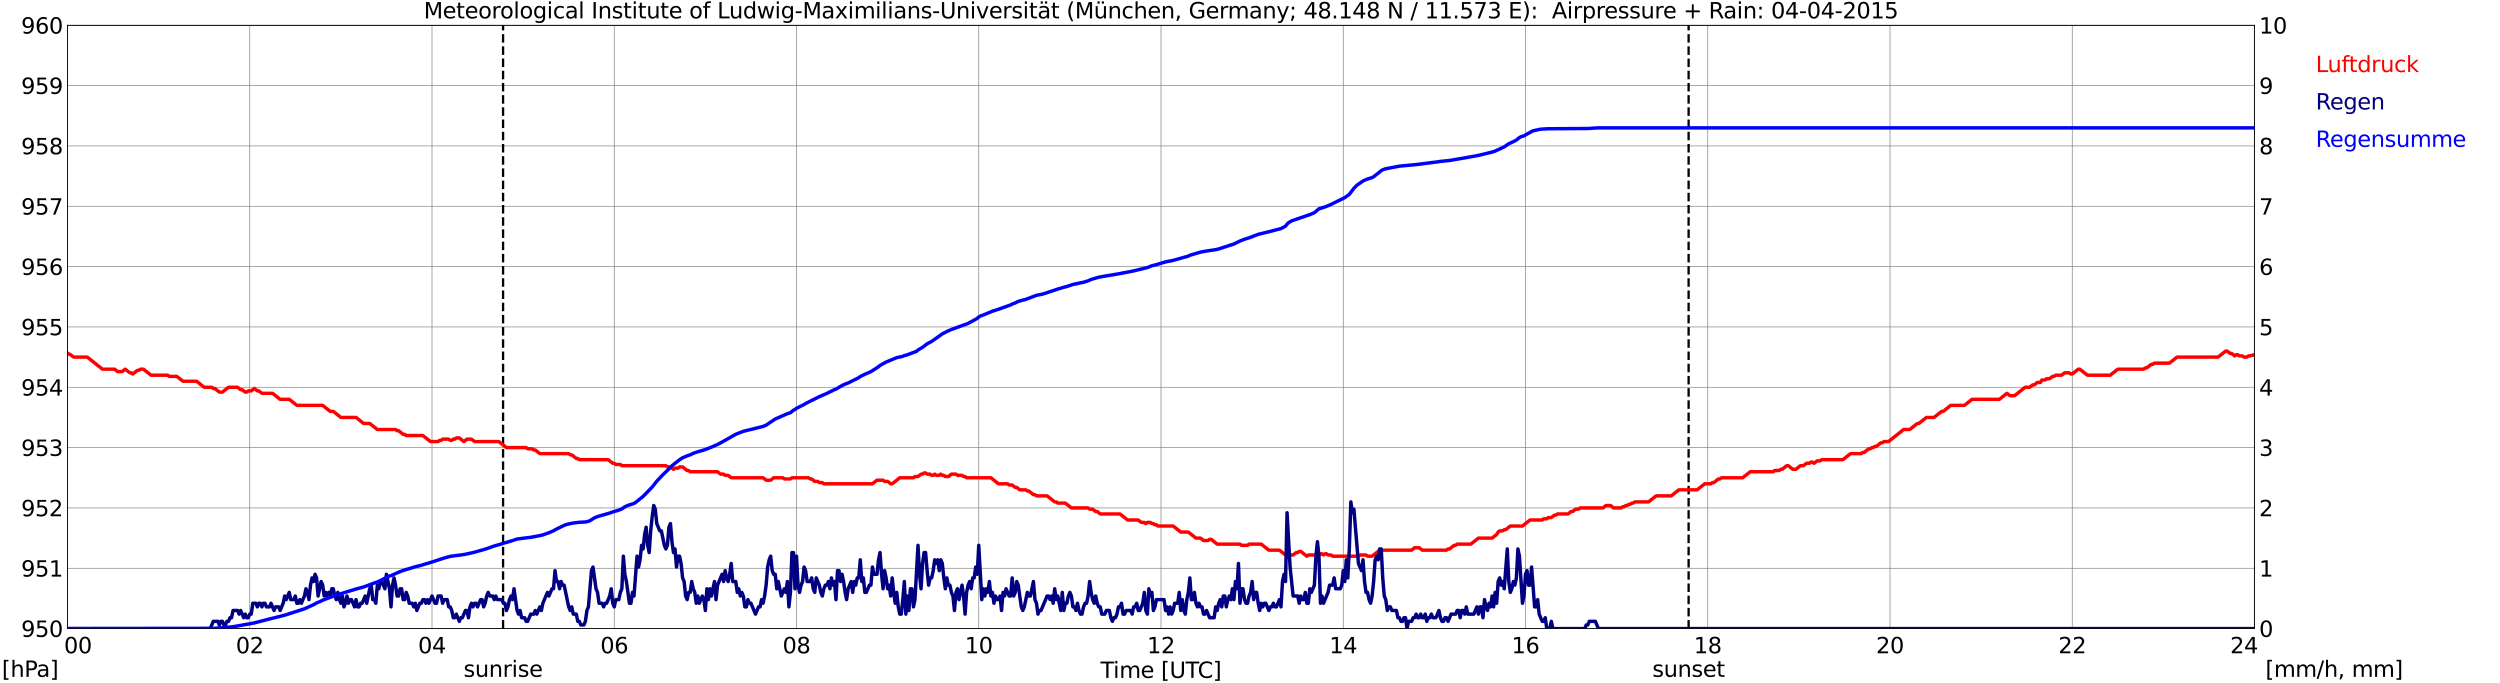 <?xml version="1.0" encoding="utf-8" standalone="no"?>
<!DOCTYPE svg PUBLIC "-//W3C//DTD SVG 1.1//EN"
  "http://www.w3.org/Graphics/SVG/1.1/DTD/svg11.dtd">
<svg xmlns:xlink="http://www.w3.org/1999/xlink" width="1085.4pt" height="296.64pt" viewBox="0 0 1085.4 296.64" xmlns="http://www.w3.org/2000/svg" version="1.1">
 <defs>
  <style type="text/css">*{stroke-linejoin: round; stroke-linecap: butt}</style>
 </defs>
 <g id="figure_1">
  <g id="patch_1">
   <path d="M 0 296.64 
L 1085.4 296.64 
L 1085.4 0 
L 0 0 
z
" style="fill: #ffffff"/>
  </g>
  <g id="axes_1">
   <g id="patch_2">
    <path d="M 29.306 272.909 
L 978.814 272.909 
L 978.814 10.976 
L 29.306 10.976 
z
" style="fill: #ffffff"/>
   </g>
   <g id="patch_3">
    <path d="M 978.814 272.909 
L 978.814 272.909 
L 978.814 10.976 
L 978.814 10.976 
z
" clip-path="url(#pf895903f10)" style="fill: #d3d3d3; opacity: 0.25; stroke: #d3d3d3; stroke-linejoin: miter"/>
   </g>
   <g id="matplotlib.axis_1">
    <g id="xtick_1">
     <g id="line2d_1">
      <path d="M 29.306 272.909 
L 29.306 10.976 
" clip-path="url(#pf895903f10)" style="fill: none; stroke: #808080; stroke-width: 0.3; stroke-linecap: square"/>
     </g>
     <g id="line2d_2"/>
     <g id="text_1">
      <!--    00 -->
      <g transform="translate(18.733 283.627) scale(0.095 -0.095)">
       <defs>
        <path id="DejaVuSans-20" transform="scale(0.016)"/>
        <path id="DejaVuSans-30" d="M 2034 4250 
Q 1547 4250 1301 3770 
Q 1056 3291 1056 2328 
Q 1056 1369 1301 889 
Q 1547 409 2034 409 
Q 2525 409 2770 889 
Q 3016 1369 3016 2328 
Q 3016 3291 2770 3770 
Q 2525 4250 2034 4250 
z
M 2034 4750 
Q 2819 4750 3233 4129 
Q 3647 3509 3647 2328 
Q 3647 1150 3233 529 
Q 2819 -91 2034 -91 
Q 1250 -91 836 529 
Q 422 1150 422 2328 
Q 422 3509 836 4129 
Q 1250 4750 2034 4750 
z
" transform="scale(0.016)"/>
       </defs>
       <use xlink:href="#DejaVuSans-20"/>
       <use xlink:href="#DejaVuSans-20" transform="translate(31.787 0)"/>
       <use xlink:href="#DejaVuSans-20" transform="translate(63.574 0)"/>
       <use xlink:href="#DejaVuSans-30" transform="translate(95.361 0)"/>
       <use xlink:href="#DejaVuSans-30" transform="translate(158.984 0)"/>
      </g>
     </g>
    </g>
    <g id="xtick_2">
     <g id="line2d_3">
      <path d="M 108.431 272.909 
L 108.431 10.976 
" clip-path="url(#pf895903f10)" style="fill: none; stroke: #808080; stroke-width: 0.3; stroke-linecap: square"/>
     </g>
     <g id="line2d_4"/>
     <g id="text_2">
      <!-- 02 -->
      <g transform="translate(102.387 283.627) scale(0.095 -0.095)">
       <defs>
        <path id="DejaVuSans-32" d="M 1228 531 
L 3431 531 
L 3431 0 
L 469 0 
L 469 531 
Q 828 903 1448 1529 
Q 2069 2156 2228 2338 
Q 2531 2678 2651 2914 
Q 2772 3150 2772 3378 
Q 2772 3750 2511 3984 
Q 2250 4219 1831 4219 
Q 1534 4219 1204 4116 
Q 875 4013 500 3803 
L 500 4441 
Q 881 4594 1212 4672 
Q 1544 4750 1819 4750 
Q 2544 4750 2975 4387 
Q 3406 4025 3406 3419 
Q 3406 3131 3298 2873 
Q 3191 2616 2906 2266 
Q 2828 2175 2409 1742 
Q 1991 1309 1228 531 
z
" transform="scale(0.016)"/>
       </defs>
       <use xlink:href="#DejaVuSans-30"/>
       <use xlink:href="#DejaVuSans-32" transform="translate(63.623 0)"/>
      </g>
     </g>
    </g>
    <g id="xtick_3">
     <g id="line2d_5">
      <path d="M 187.557 272.909 
L 187.557 10.976 
" clip-path="url(#pf895903f10)" style="fill: none; stroke: #808080; stroke-width: 0.3; stroke-linecap: square"/>
     </g>
     <g id="line2d_6"/>
     <g id="text_3">
      <!-- 04 -->
      <g transform="translate(181.513 283.627) scale(0.095 -0.095)">
       <defs>
        <path id="DejaVuSans-34" d="M 2419 4116 
L 825 1625 
L 2419 1625 
L 2419 4116 
z
M 2253 4666 
L 3047 4666 
L 3047 1625 
L 3713 1625 
L 3713 1100 
L 3047 1100 
L 3047 0 
L 2419 0 
L 2419 1100 
L 313 1100 
L 313 1709 
L 2253 4666 
z
" transform="scale(0.016)"/>
       </defs>
       <use xlink:href="#DejaVuSans-30"/>
       <use xlink:href="#DejaVuSans-34" transform="translate(63.623 0)"/>
      </g>
     </g>
    </g>
    <g id="xtick_4">
     <g id="line2d_7">
      <path d="M 266.683 272.909 
L 266.683 10.976 
" clip-path="url(#pf895903f10)" style="fill: none; stroke: #808080; stroke-width: 0.3; stroke-linecap: square"/>
     </g>
     <g id="line2d_8"/>
     <g id="text_4">
      <!-- 06 -->
      <g transform="translate(260.638 283.627) scale(0.095 -0.095)">
       <defs>
        <path id="DejaVuSans-36" d="M 2113 2584 
Q 1688 2584 1439 2293 
Q 1191 2003 1191 1497 
Q 1191 994 1439 701 
Q 1688 409 2113 409 
Q 2538 409 2786 701 
Q 3034 994 3034 1497 
Q 3034 2003 2786 2293 
Q 2538 2584 2113 2584 
z
M 3366 4563 
L 3366 3988 
Q 3128 4100 2886 4159 
Q 2644 4219 2406 4219 
Q 1781 4219 1451 3797 
Q 1122 3375 1075 2522 
Q 1259 2794 1537 2939 
Q 1816 3084 2150 3084 
Q 2853 3084 3261 2657 
Q 3669 2231 3669 1497 
Q 3669 778 3244 343 
Q 2819 -91 2113 -91 
Q 1303 -91 875 529 
Q 447 1150 447 2328 
Q 447 3434 972 4092 
Q 1497 4750 2381 4750 
Q 2619 4750 2861 4703 
Q 3103 4656 3366 4563 
z
" transform="scale(0.016)"/>
       </defs>
       <use xlink:href="#DejaVuSans-30"/>
       <use xlink:href="#DejaVuSans-36" transform="translate(63.623 0)"/>
      </g>
     </g>
    </g>
    <g id="xtick_5">
     <g id="line2d_9">
      <path d="M 345.808 272.909 
L 345.808 10.976 
" clip-path="url(#pf895903f10)" style="fill: none; stroke: #808080; stroke-width: 0.3; stroke-linecap: square"/>
     </g>
     <g id="line2d_10"/>
     <g id="text_5">
      <!-- 08 -->
      <g transform="translate(339.764 283.627) scale(0.095 -0.095)">
       <defs>
        <path id="DejaVuSans-38" d="M 2034 2216 
Q 1584 2216 1326 1975 
Q 1069 1734 1069 1313 
Q 1069 891 1326 650 
Q 1584 409 2034 409 
Q 2484 409 2743 651 
Q 3003 894 3003 1313 
Q 3003 1734 2745 1975 
Q 2488 2216 2034 2216 
z
M 1403 2484 
Q 997 2584 770 2862 
Q 544 3141 544 3541 
Q 544 4100 942 4425 
Q 1341 4750 2034 4750 
Q 2731 4750 3128 4425 
Q 3525 4100 3525 3541 
Q 3525 3141 3298 2862 
Q 3072 2584 2669 2484 
Q 3125 2378 3379 2068 
Q 3634 1759 3634 1313 
Q 3634 634 3220 271 
Q 2806 -91 2034 -91 
Q 1263 -91 848 271 
Q 434 634 434 1313 
Q 434 1759 690 2068 
Q 947 2378 1403 2484 
z
M 1172 3481 
Q 1172 3119 1398 2916 
Q 1625 2713 2034 2713 
Q 2441 2713 2670 2916 
Q 2900 3119 2900 3481 
Q 2900 3844 2670 4047 
Q 2441 4250 2034 4250 
Q 1625 4250 1398 4047 
Q 1172 3844 1172 3481 
z
" transform="scale(0.016)"/>
       </defs>
       <use xlink:href="#DejaVuSans-30"/>
       <use xlink:href="#DejaVuSans-38" transform="translate(63.623 0)"/>
      </g>
     </g>
    </g>
    <g id="xtick_6">
     <g id="line2d_11">
      <path d="M 424.934 272.909 
L 424.934 10.976 
" clip-path="url(#pf895903f10)" style="fill: none; stroke: #808080; stroke-width: 0.3; stroke-linecap: square"/>
     </g>
     <g id="line2d_12"/>
     <g id="text_6">
      <!-- 10 -->
      <g transform="translate(418.89 283.627) scale(0.095 -0.095)">
       <defs>
        <path id="DejaVuSans-31" d="M 794 531 
L 1825 531 
L 1825 4091 
L 703 3866 
L 703 4441 
L 1819 4666 
L 2450 4666 
L 2450 531 
L 3481 531 
L 3481 0 
L 794 0 
L 794 531 
z
" transform="scale(0.016)"/>
       </defs>
       <use xlink:href="#DejaVuSans-31"/>
       <use xlink:href="#DejaVuSans-30" transform="translate(63.623 0)"/>
      </g>
     </g>
    </g>
    <g id="xtick_7">
     <g id="line2d_13">
      <path d="M 504.06 272.909 
L 504.06 10.976 
" clip-path="url(#pf895903f10)" style="fill: none; stroke: #808080; stroke-width: 0.3; stroke-linecap: square"/>
     </g>
     <g id="line2d_14"/>
     <g id="text_7">
      <!-- 12 -->
      <g transform="translate(498.015 283.627) scale(0.095 -0.095)">
       <use xlink:href="#DejaVuSans-31"/>
       <use xlink:href="#DejaVuSans-32" transform="translate(63.623 0)"/>
      </g>
     </g>
    </g>
    <g id="xtick_8">
     <g id="line2d_15">
      <path d="M 583.185 272.909 
L 583.185 10.976 
" clip-path="url(#pf895903f10)" style="fill: none; stroke: #808080; stroke-width: 0.3; stroke-linecap: square"/>
     </g>
     <g id="line2d_16"/>
     <g id="text_8">
      <!-- 14 -->
      <g transform="translate(577.141 283.627) scale(0.095 -0.095)">
       <use xlink:href="#DejaVuSans-31"/>
       <use xlink:href="#DejaVuSans-34" transform="translate(63.623 0)"/>
      </g>
     </g>
    </g>
    <g id="xtick_9">
     <g id="line2d_17">
      <path d="M 662.311 272.909 
L 662.311 10.976 
" clip-path="url(#pf895903f10)" style="fill: none; stroke: #808080; stroke-width: 0.3; stroke-linecap: square"/>
     </g>
     <g id="line2d_18"/>
     <g id="text_9">
      <!-- 16 -->
      <g transform="translate(656.267 283.627) scale(0.095 -0.095)">
       <use xlink:href="#DejaVuSans-31"/>
       <use xlink:href="#DejaVuSans-36" transform="translate(63.623 0)"/>
      </g>
     </g>
    </g>
    <g id="xtick_10">
     <g id="line2d_19">
      <path d="M 741.437 272.909 
L 741.437 10.976 
" clip-path="url(#pf895903f10)" style="fill: none; stroke: #808080; stroke-width: 0.3; stroke-linecap: square"/>
     </g>
     <g id="line2d_20"/>
     <g id="text_10">
      <!-- 18 -->
      <g transform="translate(735.392 283.627) scale(0.095 -0.095)">
       <use xlink:href="#DejaVuSans-31"/>
       <use xlink:href="#DejaVuSans-38" transform="translate(63.623 0)"/>
      </g>
     </g>
    </g>
    <g id="xtick_11">
     <g id="line2d_21">
      <path d="M 820.562 272.909 
L 820.562 10.976 
" clip-path="url(#pf895903f10)" style="fill: none; stroke: #808080; stroke-width: 0.3; stroke-linecap: square"/>
     </g>
     <g id="line2d_22"/>
     <g id="text_11">
      <!-- 20 -->
      <g transform="translate(814.518 283.627) scale(0.095 -0.095)">
       <use xlink:href="#DejaVuSans-32"/>
       <use xlink:href="#DejaVuSans-30" transform="translate(63.623 0)"/>
      </g>
     </g>
    </g>
    <g id="xtick_12">
     <g id="line2d_23">
      <path d="M 899.688 272.909 
L 899.688 10.976 
" clip-path="url(#pf895903f10)" style="fill: none; stroke: #808080; stroke-width: 0.3; stroke-linecap: square"/>
     </g>
     <g id="line2d_24"/>
     <g id="text_12">
      <!-- 22 -->
      <g transform="translate(893.644 283.627) scale(0.095 -0.095)">
       <use xlink:href="#DejaVuSans-32"/>
       <use xlink:href="#DejaVuSans-32" transform="translate(63.623 0)"/>
      </g>
     </g>
    </g>
    <g id="xtick_13">
     <g id="line2d_25">
      <path d="M 978.814 272.909 
L 978.814 10.976 
" clip-path="url(#pf895903f10)" style="fill: none; stroke: #808080; stroke-width: 0.3; stroke-linecap: square"/>
     </g>
     <g id="line2d_26"/>
     <g id="text_13">
      <!-- 24    -->
      <g transform="translate(968.241 283.627) scale(0.095 -0.095)">
       <use xlink:href="#DejaVuSans-32"/>
       <use xlink:href="#DejaVuSans-34" transform="translate(63.623 0)"/>
       <use xlink:href="#DejaVuSans-20" transform="translate(127.246 0)"/>
       <use xlink:href="#DejaVuSans-20" transform="translate(159.033 0)"/>
       <use xlink:href="#DejaVuSans-20" transform="translate(190.82 0)"/>
      </g>
     </g>
    </g>
    <g id="text_14">
     <!-- Time [UTC] -->
     <g transform="translate(477.806 294.322) scale(0.095 -0.095)">
      <defs>
       <path id="DejaVuSans-54" d="M -19 4666 
L 3928 4666 
L 3928 4134 
L 2272 4134 
L 2272 0 
L 1638 0 
L 1638 4134 
L -19 4134 
L -19 4666 
z
" transform="scale(0.016)"/>
       <path id="DejaVuSans-69" d="M 603 3500 
L 1178 3500 
L 1178 0 
L 603 0 
L 603 3500 
z
M 603 4863 
L 1178 4863 
L 1178 4134 
L 603 4134 
L 603 4863 
z
" transform="scale(0.016)"/>
       <path id="DejaVuSans-6d" d="M 3328 2828 
Q 3544 3216 3844 3400 
Q 4144 3584 4550 3584 
Q 5097 3584 5394 3201 
Q 5691 2819 5691 2113 
L 5691 0 
L 5113 0 
L 5113 2094 
Q 5113 2597 4934 2840 
Q 4756 3084 4391 3084 
Q 3944 3084 3684 2787 
Q 3425 2491 3425 1978 
L 3425 0 
L 2847 0 
L 2847 2094 
Q 2847 2600 2669 2842 
Q 2491 3084 2119 3084 
Q 1678 3084 1418 2786 
Q 1159 2488 1159 1978 
L 1159 0 
L 581 0 
L 581 3500 
L 1159 3500 
L 1159 2956 
Q 1356 3278 1631 3431 
Q 1906 3584 2284 3584 
Q 2666 3584 2933 3390 
Q 3200 3197 3328 2828 
z
" transform="scale(0.016)"/>
       <path id="DejaVuSans-65" d="M 3597 1894 
L 3597 1613 
L 953 1613 
Q 991 1019 1311 708 
Q 1631 397 2203 397 
Q 2534 397 2845 478 
Q 3156 559 3463 722 
L 3463 178 
Q 3153 47 2828 -22 
Q 2503 -91 2169 -91 
Q 1331 -91 842 396 
Q 353 884 353 1716 
Q 353 2575 817 3079 
Q 1281 3584 2069 3584 
Q 2775 3584 3186 3129 
Q 3597 2675 3597 1894 
z
M 3022 2063 
Q 3016 2534 2758 2815 
Q 2500 3097 2075 3097 
Q 1594 3097 1305 2825 
Q 1016 2553 972 2059 
L 3022 2063 
z
" transform="scale(0.016)"/>
       <path id="DejaVuSans-5b" d="M 550 4863 
L 1875 4863 
L 1875 4416 
L 1125 4416 
L 1125 -397 
L 1875 -397 
L 1875 -844 
L 550 -844 
L 550 4863 
z
" transform="scale(0.016)"/>
       <path id="DejaVuSans-55" d="M 556 4666 
L 1191 4666 
L 1191 1831 
Q 1191 1081 1462 751 
Q 1734 422 2344 422 
Q 2950 422 3222 751 
Q 3494 1081 3494 1831 
L 3494 4666 
L 4128 4666 
L 4128 1753 
Q 4128 841 3676 375 
Q 3225 -91 2344 -91 
Q 1459 -91 1007 375 
Q 556 841 556 1753 
L 556 4666 
z
" transform="scale(0.016)"/>
       <path id="DejaVuSans-43" d="M 4122 4306 
L 4122 3641 
Q 3803 3938 3442 4084 
Q 3081 4231 2675 4231 
Q 1875 4231 1450 3742 
Q 1025 3253 1025 2328 
Q 1025 1406 1450 917 
Q 1875 428 2675 428 
Q 3081 428 3442 575 
Q 3803 722 4122 1019 
L 4122 359 
Q 3791 134 3420 21 
Q 3050 -91 2638 -91 
Q 1578 -91 968 557 
Q 359 1206 359 2328 
Q 359 3453 968 4101 
Q 1578 4750 2638 4750 
Q 3056 4750 3426 4639 
Q 3797 4528 4122 4306 
z
" transform="scale(0.016)"/>
       <path id="DejaVuSans-5d" d="M 1947 4863 
L 1947 -844 
L 622 -844 
L 622 -397 
L 1369 -397 
L 1369 4416 
L 622 4416 
L 622 4863 
L 1947 4863 
z
" transform="scale(0.016)"/>
      </defs>
      <use xlink:href="#DejaVuSans-54"/>
      <use xlink:href="#DejaVuSans-69" transform="translate(57.959 0)"/>
      <use xlink:href="#DejaVuSans-6d" transform="translate(85.742 0)"/>
      <use xlink:href="#DejaVuSans-65" transform="translate(183.154 0)"/>
      <use xlink:href="#DejaVuSans-20" transform="translate(244.678 0)"/>
      <use xlink:href="#DejaVuSans-5b" transform="translate(276.465 0)"/>
      <use xlink:href="#DejaVuSans-55" transform="translate(315.479 0)"/>
      <use xlink:href="#DejaVuSans-54" transform="translate(388.672 0)"/>
      <use xlink:href="#DejaVuSans-43" transform="translate(443.881 0)"/>
      <use xlink:href="#DejaVuSans-5d" transform="translate(513.705 0)"/>
     </g>
    </g>
   </g>
   <g id="matplotlib.axis_2">
    <g id="ytick_1">
     <g id="line2d_27">
      <path d="M 29.306 272.909 
L 978.814 272.909 
" clip-path="url(#pf895903f10)" style="fill: none; stroke: #808080; stroke-width: 0.3; stroke-linecap: square"/>
     </g>
     <g id="line2d_28"/>
     <g id="text_15">
      <!-- 950 -->
      <g transform="translate(9.173 276.518) scale(0.095 -0.095)">
       <defs>
        <path id="DejaVuSans-39" d="M 703 97 
L 703 672 
Q 941 559 1184 500 
Q 1428 441 1663 441 
Q 2288 441 2617 861 
Q 2947 1281 2994 2138 
Q 2813 1869 2534 1725 
Q 2256 1581 1919 1581 
Q 1219 1581 811 2004 
Q 403 2428 403 3163 
Q 403 3881 828 4315 
Q 1253 4750 1959 4750 
Q 2769 4750 3195 4129 
Q 3622 3509 3622 2328 
Q 3622 1225 3098 567 
Q 2575 -91 1691 -91 
Q 1453 -91 1209 -44 
Q 966 3 703 97 
z
M 1959 2075 
Q 2384 2075 2632 2365 
Q 2881 2656 2881 3163 
Q 2881 3666 2632 3958 
Q 2384 4250 1959 4250 
Q 1534 4250 1286 3958 
Q 1038 3666 1038 3163 
Q 1038 2656 1286 2365 
Q 1534 2075 1959 2075 
z
" transform="scale(0.016)"/>
        <path id="DejaVuSans-35" d="M 691 4666 
L 3169 4666 
L 3169 4134 
L 1269 4134 
L 1269 2991 
Q 1406 3038 1543 3061 
Q 1681 3084 1819 3084 
Q 2600 3084 3056 2656 
Q 3513 2228 3513 1497 
Q 3513 744 3044 326 
Q 2575 -91 1722 -91 
Q 1428 -91 1123 -41 
Q 819 9 494 109 
L 494 744 
Q 775 591 1075 516 
Q 1375 441 1709 441 
Q 2250 441 2565 725 
Q 2881 1009 2881 1497 
Q 2881 1984 2565 2268 
Q 2250 2553 1709 2553 
Q 1456 2553 1204 2497 
Q 953 2441 691 2322 
L 691 4666 
z
" transform="scale(0.016)"/>
       </defs>
       <use xlink:href="#DejaVuSans-39"/>
       <use xlink:href="#DejaVuSans-35" transform="translate(63.623 0)"/>
       <use xlink:href="#DejaVuSans-30" transform="translate(127.246 0)"/>
      </g>
     </g>
    </g>
    <g id="ytick_2">
     <g id="line2d_29">
      <path d="M 29.306 246.715 
L 978.814 246.715 
" clip-path="url(#pf895903f10)" style="fill: none; stroke: #808080; stroke-width: 0.3; stroke-linecap: square"/>
     </g>
     <g id="line2d_30"/>
     <g id="text_16">
      <!-- 951 -->
      <g transform="translate(9.173 250.325) scale(0.095 -0.095)">
       <use xlink:href="#DejaVuSans-39"/>
       <use xlink:href="#DejaVuSans-35" transform="translate(63.623 0)"/>
       <use xlink:href="#DejaVuSans-31" transform="translate(127.246 0)"/>
      </g>
     </g>
    </g>
    <g id="ytick_3">
     <g id="line2d_31">
      <path d="M 29.306 220.522 
L 978.814 220.522 
" clip-path="url(#pf895903f10)" style="fill: none; stroke: #808080; stroke-width: 0.3; stroke-linecap: square"/>
     </g>
     <g id="line2d_32"/>
     <g id="text_17">
      <!-- 952 -->
      <g transform="translate(9.173 224.131) scale(0.095 -0.095)">
       <use xlink:href="#DejaVuSans-39"/>
       <use xlink:href="#DejaVuSans-35" transform="translate(63.623 0)"/>
       <use xlink:href="#DejaVuSans-32" transform="translate(127.246 0)"/>
      </g>
     </g>
    </g>
    <g id="ytick_4">
     <g id="line2d_33">
      <path d="M 29.306 194.329 
L 978.814 194.329 
" clip-path="url(#pf895903f10)" style="fill: none; stroke: #808080; stroke-width: 0.3; stroke-linecap: square"/>
     </g>
     <g id="line2d_34"/>
     <g id="text_18">
      <!-- 953 -->
      <g transform="translate(9.173 197.938) scale(0.095 -0.095)">
       <defs>
        <path id="DejaVuSans-33" d="M 2597 2516 
Q 3050 2419 3304 2112 
Q 3559 1806 3559 1356 
Q 3559 666 3084 287 
Q 2609 -91 1734 -91 
Q 1441 -91 1130 -33 
Q 819 25 488 141 
L 488 750 
Q 750 597 1062 519 
Q 1375 441 1716 441 
Q 2309 441 2620 675 
Q 2931 909 2931 1356 
Q 2931 1769 2642 2001 
Q 2353 2234 1838 2234 
L 1294 2234 
L 1294 2753 
L 1863 2753 
Q 2328 2753 2575 2939 
Q 2822 3125 2822 3475 
Q 2822 3834 2567 4026 
Q 2313 4219 1838 4219 
Q 1578 4219 1281 4162 
Q 984 4106 628 3988 
L 628 4550 
Q 988 4650 1302 4700 
Q 1616 4750 1894 4750 
Q 2613 4750 3031 4423 
Q 3450 4097 3450 3541 
Q 3450 3153 3228 2886 
Q 3006 2619 2597 2516 
z
" transform="scale(0.016)"/>
       </defs>
       <use xlink:href="#DejaVuSans-39"/>
       <use xlink:href="#DejaVuSans-35" transform="translate(63.623 0)"/>
       <use xlink:href="#DejaVuSans-33" transform="translate(127.246 0)"/>
      </g>
     </g>
    </g>
    <g id="ytick_5">
     <g id="line2d_35">
      <path d="M 29.306 168.136 
L 978.814 168.136 
" clip-path="url(#pf895903f10)" style="fill: none; stroke: #808080; stroke-width: 0.3; stroke-linecap: square"/>
     </g>
     <g id="line2d_36"/>
     <g id="text_19">
      <!-- 954 -->
      <g transform="translate(9.173 171.745) scale(0.095 -0.095)">
       <use xlink:href="#DejaVuSans-39"/>
       <use xlink:href="#DejaVuSans-35" transform="translate(63.623 0)"/>
       <use xlink:href="#DejaVuSans-34" transform="translate(127.246 0)"/>
      </g>
     </g>
    </g>
    <g id="ytick_6">
     <g id="line2d_37">
      <path d="M 29.306 141.942 
L 978.814 141.942 
" clip-path="url(#pf895903f10)" style="fill: none; stroke: #808080; stroke-width: 0.3; stroke-linecap: square"/>
     </g>
     <g id="line2d_38"/>
     <g id="text_20">
      <!-- 955 -->
      <g transform="translate(9.173 145.551) scale(0.095 -0.095)">
       <use xlink:href="#DejaVuSans-39"/>
       <use xlink:href="#DejaVuSans-35" transform="translate(63.623 0)"/>
       <use xlink:href="#DejaVuSans-35" transform="translate(127.246 0)"/>
      </g>
     </g>
    </g>
    <g id="ytick_7">
     <g id="line2d_39">
      <path d="M 29.306 115.749 
L 978.814 115.749 
" clip-path="url(#pf895903f10)" style="fill: none; stroke: #808080; stroke-width: 0.3; stroke-linecap: square"/>
     </g>
     <g id="line2d_40"/>
     <g id="text_21">
      <!-- 956 -->
      <g transform="translate(9.173 119.358) scale(0.095 -0.095)">
       <use xlink:href="#DejaVuSans-39"/>
       <use xlink:href="#DejaVuSans-35" transform="translate(63.623 0)"/>
       <use xlink:href="#DejaVuSans-36" transform="translate(127.246 0)"/>
      </g>
     </g>
    </g>
    <g id="ytick_8">
     <g id="line2d_41">
      <path d="M 29.306 89.556 
L 978.814 89.556 
" clip-path="url(#pf895903f10)" style="fill: none; stroke: #808080; stroke-width: 0.3; stroke-linecap: square"/>
     </g>
     <g id="line2d_42"/>
     <g id="text_22">
      <!-- 957 -->
      <g transform="translate(9.173 93.165) scale(0.095 -0.095)">
       <defs>
        <path id="DejaVuSans-37" d="M 525 4666 
L 3525 4666 
L 3525 4397 
L 1831 0 
L 1172 0 
L 2766 4134 
L 525 4134 
L 525 4666 
z
" transform="scale(0.016)"/>
       </defs>
       <use xlink:href="#DejaVuSans-39"/>
       <use xlink:href="#DejaVuSans-35" transform="translate(63.623 0)"/>
       <use xlink:href="#DejaVuSans-37" transform="translate(127.246 0)"/>
      </g>
     </g>
    </g>
    <g id="ytick_9">
     <g id="line2d_43">
      <path d="M 29.306 63.362 
L 978.814 63.362 
" clip-path="url(#pf895903f10)" style="fill: none; stroke: #808080; stroke-width: 0.3; stroke-linecap: square"/>
     </g>
     <g id="line2d_44"/>
     <g id="text_23">
      <!-- 958 -->
      <g transform="translate(9.173 66.972) scale(0.095 -0.095)">
       <use xlink:href="#DejaVuSans-39"/>
       <use xlink:href="#DejaVuSans-35" transform="translate(63.623 0)"/>
       <use xlink:href="#DejaVuSans-38" transform="translate(127.246 0)"/>
      </g>
     </g>
    </g>
    <g id="ytick_10">
     <g id="line2d_45">
      <path d="M 29.306 37.169 
L 978.814 37.169 
" clip-path="url(#pf895903f10)" style="fill: none; stroke: #808080; stroke-width: 0.3; stroke-linecap: square"/>
     </g>
     <g id="line2d_46"/>
     <g id="text_24">
      <!-- 959 -->
      <g transform="translate(9.173 40.778) scale(0.095 -0.095)">
       <use xlink:href="#DejaVuSans-39"/>
       <use xlink:href="#DejaVuSans-35" transform="translate(63.623 0)"/>
       <use xlink:href="#DejaVuSans-39" transform="translate(127.246 0)"/>
      </g>
     </g>
    </g>
    <g id="ytick_11">
     <g id="line2d_47">
      <path d="M 29.306 10.976 
L 978.814 10.976 
" clip-path="url(#pf895903f10)" style="fill: none; stroke: #808080; stroke-width: 0.3; stroke-linecap: square"/>
     </g>
     <g id="line2d_48"/>
     <g id="text_25">
      <!-- 960 -->
      <g transform="translate(9.173 14.585) scale(0.095 -0.095)">
       <use xlink:href="#DejaVuSans-39"/>
       <use xlink:href="#DejaVuSans-36" transform="translate(63.623 0)"/>
       <use xlink:href="#DejaVuSans-30" transform="translate(127.246 0)"/>
      </g>
     </g>
    </g>
   </g>
   <g id="line2d_49">
    <path d="M 218.416 272.909 
L 218.416 10.976 
" clip-path="url(#pf895903f10)" style="fill: none; stroke-dasharray: 3.7,1.6; stroke-dashoffset: 0; stroke: #000000"/>
   </g>
   <g id="line2d_50">
    <path d="M 733.129 272.909 
L 733.129 10.976 
" clip-path="url(#pf895903f10)" style="fill: none; stroke-dasharray: 3.7,1.6; stroke-dashoffset: 0; stroke: #000000"/>
   </g>
   <g id="line2d_51">
    <path d="M 29.306 153.293 
L 29.965 153.729 
L 30.625 153.991 
L 31.943 155.039 
L 37.878 155.039 
L 44.472 160.278 
L 49.747 160.278 
L 51.065 161.325 
L 53.043 161.325 
L 54.362 160.278 
L 56.34 161.849 
L 57 161.849 
L 57.659 162.373 
L 59.637 160.801 
L 60.297 160.801 
L 60.956 160.278 
L 62.275 160.278 
L 65.572 162.897 
L 72.825 162.897 
L 73.484 163.421 
L 76.781 163.421 
L 79.419 165.516 
L 85.353 165.516 
L 88.65 168.136 
L 91.947 168.136 
L 92.606 168.659 
L 93.266 168.659 
L 95.244 170.231 
L 96.563 170.231 
L 99.2 168.136 
L 103.156 168.136 
L 104.475 169.183 
L 105.135 169.183 
L 106.453 170.231 
L 107.113 170.231 
L 107.772 169.707 
L 109.091 169.707 
L 110.41 168.659 
L 111.728 169.707 
L 112.388 169.707 
L 113.707 170.755 
L 118.322 170.755 
L 121.619 173.374 
L 125.575 173.374 
L 128.872 175.994 
L 140.082 175.994 
L 143.379 178.613 
L 144.697 178.613 
L 147.994 181.232 
L 154.588 181.232 
L 157.885 183.852 
L 160.523 183.852 
L 163.819 186.471 
L 171.732 186.471 
L 172.391 186.995 
L 173.051 186.995 
L 175.029 188.566 
L 175.688 188.566 
L 176.348 189.09 
L 183.601 189.09 
L 186.898 191.71 
L 190.195 191.71 
L 190.854 191.186 
L 191.513 191.186 
L 192.173 190.662 
L 194.81 190.662 
L 195.47 191.186 
L 196.129 191.186 
L 196.788 190.662 
L 197.448 190.662 
L 198.107 190.138 
L 199.426 190.138 
L 201.404 191.71 
L 202.723 190.662 
L 204.701 190.662 
L 206.02 191.71 
L 216.57 191.71 
L 219.867 194.329 
L 228.439 194.329 
L 229.098 194.853 
L 231.076 194.853 
L 231.736 195.377 
L 232.395 195.377 
L 234.373 196.948 
L 246.901 196.948 
L 247.561 197.472 
L 248.22 197.472 
L 250.198 199.044 
L 250.858 199.044 
L 251.517 199.568 
L 264.045 199.568 
L 266.023 201.139 
L 266.683 201.139 
L 267.342 201.663 
L 269.32 201.663 
L 269.98 202.187 
L 289.102 202.187 
L 289.761 202.711 
L 291.08 202.711 
L 292.399 203.758 
L 293.058 203.235 
L 294.377 203.235 
L 295.036 202.711 
L 296.355 202.711 
L 298.333 204.282 
L 298.992 204.282 
L 299.652 204.806 
L 311.521 204.806 
L 312.839 205.854 
L 314.158 205.854 
L 314.818 206.378 
L 316.136 206.378 
L 317.455 207.426 
L 331.302 207.426 
L 332.621 208.473 
L 334.599 208.473 
L 335.918 207.426 
L 339.874 207.426 
L 340.533 207.949 
L 343.171 207.949 
L 343.83 207.426 
L 351.083 207.426 
L 351.743 207.949 
L 352.402 207.949 
L 353.721 208.997 
L 355.04 208.997 
L 355.699 209.521 
L 357.018 209.521 
L 357.677 210.045 
L 378.777 210.045 
L 380.756 208.473 
L 383.393 208.473 
L 384.053 208.997 
L 385.371 208.997 
L 386.69 210.045 
L 387.349 210.045 
L 390.646 207.426 
L 396.581 207.426 
L 397.24 206.902 
L 398.559 206.902 
L 399.878 205.854 
L 400.537 205.854 
L 401.196 205.33 
L 401.856 205.33 
L 402.515 205.854 
L 403.834 205.854 
L 404.493 206.378 
L 405.153 206.378 
L 405.812 205.854 
L 406.471 206.378 
L 407.79 206.378 
L 408.45 205.854 
L 409.109 206.378 
L 409.768 206.378 
L 410.428 206.902 
L 411.746 206.902 
L 413.065 205.854 
L 415.043 205.854 
L 415.703 206.378 
L 417.681 206.378 
L 418.34 206.902 
L 419 206.902 
L 419.659 207.426 
L 430.209 207.426 
L 433.506 210.045 
L 437.462 210.045 
L 438.122 210.569 
L 439.44 210.569 
L 440.759 211.616 
L 441.419 211.616 
L 442.737 212.664 
L 445.375 212.664 
L 446.034 213.188 
L 446.694 213.188 
L 448.672 214.76 
L 449.331 214.76 
L 449.991 215.284 
L 454.606 215.284 
L 457.903 217.903 
L 458.563 217.903 
L 459.222 218.427 
L 462.519 218.427 
L 465.156 220.522 
L 472.409 220.522 
L 473.069 221.046 
L 474.388 221.046 
L 475.706 222.094 
L 476.366 222.094 
L 477.685 223.142 
L 486.256 223.142 
L 489.553 225.761 
L 494.169 225.761 
L 495.488 226.809 
L 496.807 226.809 
L 497.466 227.332 
L 498.125 226.809 
L 499.444 226.809 
L 500.103 227.332 
L 500.763 227.332 
L 501.422 227.856 
L 502.082 227.856 
L 502.741 228.38 
L 509.335 228.38 
L 512.632 231 
L 515.929 231 
L 519.226 233.619 
L 521.204 233.619 
L 522.522 234.667 
L 524.501 234.667 
L 525.16 234.143 
L 525.819 234.143 
L 528.457 236.238 
L 538.348 236.238 
L 539.007 236.762 
L 541.644 236.762 
L 542.304 236.238 
L 547.579 236.238 
L 550.876 238.857 
L 555.491 238.857 
L 558.788 241.477 
L 559.448 241.477 
L 560.107 240.953 
L 561.426 240.953 
L 562.745 239.905 
L 563.404 239.905 
L 564.063 239.381 
L 564.723 239.381 
L 567.36 241.477 
L 568.02 240.953 
L 572.635 240.953 
L 573.295 240.429 
L 573.954 240.429 
L 574.613 240.953 
L 575.273 240.429 
L 575.932 240.429 
L 576.592 240.953 
L 577.91 240.953 
L 578.57 241.477 
L 589.779 241.477 
L 590.439 240.953 
L 593.076 240.953 
L 593.736 241.477 
L 595.714 241.477 
L 599.011 238.857 
L 612.858 238.857 
L 614.176 237.81 
L 616.154 237.81 
L 617.473 238.857 
L 628.023 238.857 
L 628.683 238.334 
L 629.342 238.334 
L 631.32 236.762 
L 631.98 236.762 
L 632.639 236.238 
L 638.573 236.238 
L 641.87 233.619 
L 647.805 233.619 
L 649.783 232.047 
L 650.442 231 
L 651.102 230.476 
L 652.42 230.476 
L 653.08 229.952 
L 653.739 229.952 
L 655.717 228.38 
L 660.992 228.38 
L 664.289 225.761 
L 669.564 225.761 
L 670.224 225.237 
L 671.542 225.237 
L 672.202 224.713 
L 673.521 224.713 
L 674.839 223.665 
L 675.499 223.665 
L 676.158 223.142 
L 680.774 223.142 
L 682.092 222.094 
L 682.752 222.094 
L 684.071 221.046 
L 685.389 221.046 
L 686.049 220.522 
L 695.939 220.522 
L 697.258 219.474 
L 699.236 219.474 
L 700.555 220.522 
L 703.852 220.522 
L 704.511 219.998 
L 705.171 219.998 
L 705.83 219.474 
L 706.49 219.474 
L 707.149 218.951 
L 707.808 218.951 
L 708.468 218.427 
L 709.127 218.427 
L 709.786 217.903 
L 715.721 217.903 
L 719.018 215.284 
L 725.612 215.284 
L 728.909 212.664 
L 736.821 212.664 
L 740.118 210.045 
L 742.756 210.045 
L 743.415 209.521 
L 744.074 209.521 
L 746.052 207.949 
L 746.712 207.949 
L 747.371 207.426 
L 756.602 207.426 
L 759.899 204.806 
L 769.79 204.806 
L 770.449 204.282 
L 772.428 204.282 
L 773.087 203.758 
L 773.746 203.758 
L 775.725 202.187 
L 776.384 202.187 
L 778.362 203.758 
L 779.681 203.758 
L 781.659 202.187 
L 782.978 202.187 
L 784.296 201.139 
L 785.615 201.139 
L 786.275 200.615 
L 786.934 200.615 
L 787.593 201.139 
L 788.912 200.091 
L 790.231 200.091 
L 790.89 199.568 
L 800.122 199.568 
L 803.419 196.948 
L 808.034 196.948 
L 808.694 196.424 
L 809.353 196.424 
L 811.331 194.853 
L 811.99 194.853 
L 812.65 194.329 
L 813.309 194.329 
L 813.969 193.805 
L 814.628 193.805 
L 816.606 192.233 
L 817.265 192.233 
L 817.925 191.71 
L 819.903 191.71 
L 826.497 186.471 
L 829.134 186.471 
L 832.431 183.852 
L 833.091 183.852 
L 836.388 181.232 
L 839.684 181.232 
L 842.981 178.613 
L 843.641 178.613 
L 846.938 175.994 
L 852.872 175.994 
L 856.169 173.374 
L 868.038 173.374 
L 871.335 170.755 
L 872.653 171.803 
L 874.632 171.803 
L 879.247 168.136 
L 881.225 168.136 
L 882.544 167.088 
L 883.204 167.088 
L 884.522 166.04 
L 885.841 166.04 
L 886.5 164.992 
L 887.819 164.992 
L 888.479 164.468 
L 889.797 164.468 
L 891.116 163.421 
L 891.775 163.421 
L 892.435 162.897 
L 895.072 162.897 
L 896.391 161.849 
L 898.369 161.849 
L 899.029 162.373 
L 899.688 162.373 
L 902.326 160.278 
L 902.985 160.278 
L 906.282 162.897 
L 916.173 162.897 
L 919.469 160.278 
L 930.679 160.278 
L 931.338 159.754 
L 931.998 159.754 
L 933.976 158.182 
L 934.635 158.182 
L 935.295 157.658 
L 941.888 157.658 
L 945.185 155.039 
L 962.989 155.039 
L 966.285 152.42 
L 966.945 152.42 
L 968.264 153.467 
L 968.923 153.467 
L 970.242 154.515 
L 970.901 153.991 
L 971.561 153.991 
L 972.22 154.515 
L 973.539 154.515 
L 974.198 155.039 
L 975.517 155.039 
L 976.176 154.515 
L 976.836 154.515 
L 978.154 154.166 
L 978.154 154.166 
" clip-path="url(#pf895903f10)" style="fill: none; stroke: #ff0000; stroke-width: 1.5; stroke-linecap: square"/>
   </g>
   <g id="patch_4">
    <path d="M 29.306 272.909 
L 29.306 10.976 
" style="fill: none; stroke: #000000; stroke-width: 0.3; stroke-linejoin: miter; stroke-linecap: square"/>
   </g>
   <g id="patch_5">
    <path d="M 978.814 272.909 
L 978.814 10.976 
" style="fill: none; stroke: #000000; stroke-width: 0.3; stroke-linejoin: miter; stroke-linecap: square"/>
   </g>
   <g id="patch_6">
    <path d="M 29.306 272.909 
L 978.814 272.909 
" style="fill: none; stroke: #000000; stroke-width: 0.3; stroke-linejoin: miter; stroke-linecap: square"/>
   </g>
   <g id="patch_7">
    <path d="M 29.306 10.976 
L 978.814 10.976 
" style="fill: none; stroke: #000000; stroke-width: 0.3; stroke-linejoin: miter; stroke-linecap: square"/>
   </g>
   <g id="text_26">
    <!-- sunrise -->
    <g transform="translate(201.252 293.863) scale(0.095 -0.095)">
     <defs>
      <path id="DejaVuSans-73" d="M 2834 3397 
L 2834 2853 
Q 2591 2978 2328 3040 
Q 2066 3103 1784 3103 
Q 1356 3103 1142 2972 
Q 928 2841 928 2578 
Q 928 2378 1081 2264 
Q 1234 2150 1697 2047 
L 1894 2003 
Q 2506 1872 2764 1633 
Q 3022 1394 3022 966 
Q 3022 478 2636 193 
Q 2250 -91 1575 -91 
Q 1294 -91 989 -36 
Q 684 19 347 128 
L 347 722 
Q 666 556 975 473 
Q 1284 391 1588 391 
Q 1994 391 2212 530 
Q 2431 669 2431 922 
Q 2431 1156 2273 1281 
Q 2116 1406 1581 1522 
L 1381 1569 
Q 847 1681 609 1914 
Q 372 2147 372 2553 
Q 372 3047 722 3315 
Q 1072 3584 1716 3584 
Q 2034 3584 2315 3537 
Q 2597 3491 2834 3397 
z
" transform="scale(0.016)"/>
      <path id="DejaVuSans-75" d="M 544 1381 
L 544 3500 
L 1119 3500 
L 1119 1403 
Q 1119 906 1312 657 
Q 1506 409 1894 409 
Q 2359 409 2629 706 
Q 2900 1003 2900 1516 
L 2900 3500 
L 3475 3500 
L 3475 0 
L 2900 0 
L 2900 538 
Q 2691 219 2414 64 
Q 2138 -91 1772 -91 
Q 1169 -91 856 284 
Q 544 659 544 1381 
z
M 1991 3584 
L 1991 3584 
z
" transform="scale(0.016)"/>
      <path id="DejaVuSans-6e" d="M 3513 2113 
L 3513 0 
L 2938 0 
L 2938 2094 
Q 2938 2591 2744 2837 
Q 2550 3084 2163 3084 
Q 1697 3084 1428 2787 
Q 1159 2491 1159 1978 
L 1159 0 
L 581 0 
L 581 3500 
L 1159 3500 
L 1159 2956 
Q 1366 3272 1645 3428 
Q 1925 3584 2291 3584 
Q 2894 3584 3203 3211 
Q 3513 2838 3513 2113 
z
" transform="scale(0.016)"/>
      <path id="DejaVuSans-72" d="M 2631 2963 
Q 2534 3019 2420 3045 
Q 2306 3072 2169 3072 
Q 1681 3072 1420 2755 
Q 1159 2438 1159 1844 
L 1159 0 
L 581 0 
L 581 3500 
L 1159 3500 
L 1159 2956 
Q 1341 3275 1631 3429 
Q 1922 3584 2338 3584 
Q 2397 3584 2469 3576 
Q 2541 3569 2628 3553 
L 2631 2963 
z
" transform="scale(0.016)"/>
     </defs>
     <use xlink:href="#DejaVuSans-73"/>
     <use xlink:href="#DejaVuSans-75" transform="translate(52.1 0)"/>
     <use xlink:href="#DejaVuSans-6e" transform="translate(115.479 0)"/>
     <use xlink:href="#DejaVuSans-72" transform="translate(178.857 0)"/>
     <use xlink:href="#DejaVuSans-69" transform="translate(219.971 0)"/>
     <use xlink:href="#DejaVuSans-73" transform="translate(247.754 0)"/>
     <use xlink:href="#DejaVuSans-65" transform="translate(299.854 0)"/>
    </g>
   </g>
   <g id="text_27">
    <!-- sunset -->
    <g transform="translate(717.374 293.863) scale(0.095 -0.095)">
     <defs>
      <path id="DejaVuSans-74" d="M 1172 4494 
L 1172 3500 
L 2356 3500 
L 2356 3053 
L 1172 3053 
L 1172 1153 
Q 1172 725 1289 603 
Q 1406 481 1766 481 
L 2356 481 
L 2356 0 
L 1766 0 
Q 1100 0 847 248 
Q 594 497 594 1153 
L 594 3053 
L 172 3053 
L 172 3500 
L 594 3500 
L 594 4494 
L 1172 4494 
z
" transform="scale(0.016)"/>
     </defs>
     <use xlink:href="#DejaVuSans-73"/>
     <use xlink:href="#DejaVuSans-75" transform="translate(52.1 0)"/>
     <use xlink:href="#DejaVuSans-6e" transform="translate(115.479 0)"/>
     <use xlink:href="#DejaVuSans-73" transform="translate(178.857 0)"/>
     <use xlink:href="#DejaVuSans-65" transform="translate(230.957 0)"/>
     <use xlink:href="#DejaVuSans-74" transform="translate(292.48 0)"/>
    </g>
   </g>
   <g id="text_28">
    <!-- [hPa] -->
    <g transform="translate(0.821 293.863) scale(0.095 -0.095)">
     <defs>
      <path id="DejaVuSans-68" d="M 3513 2113 
L 3513 0 
L 2938 0 
L 2938 2094 
Q 2938 2591 2744 2837 
Q 2550 3084 2163 3084 
Q 1697 3084 1428 2787 
Q 1159 2491 1159 1978 
L 1159 0 
L 581 0 
L 581 4863 
L 1159 4863 
L 1159 2956 
Q 1366 3272 1645 3428 
Q 1925 3584 2291 3584 
Q 2894 3584 3203 3211 
Q 3513 2838 3513 2113 
z
" transform="scale(0.016)"/>
      <path id="DejaVuSans-50" d="M 1259 4147 
L 1259 2394 
L 2053 2394 
Q 2494 2394 2734 2622 
Q 2975 2850 2975 3272 
Q 2975 3691 2734 3919 
Q 2494 4147 2053 4147 
L 1259 4147 
z
M 628 4666 
L 2053 4666 
Q 2838 4666 3239 4311 
Q 3641 3956 3641 3272 
Q 3641 2581 3239 2228 
Q 2838 1875 2053 1875 
L 1259 1875 
L 1259 0 
L 628 0 
L 628 4666 
z
" transform="scale(0.016)"/>
      <path id="DejaVuSans-61" d="M 2194 1759 
Q 1497 1759 1228 1600 
Q 959 1441 959 1056 
Q 959 750 1161 570 
Q 1363 391 1709 391 
Q 2188 391 2477 730 
Q 2766 1069 2766 1631 
L 2766 1759 
L 2194 1759 
z
M 3341 1997 
L 3341 0 
L 2766 0 
L 2766 531 
Q 2569 213 2275 61 
Q 1981 -91 1556 -91 
Q 1019 -91 701 211 
Q 384 513 384 1019 
Q 384 1609 779 1909 
Q 1175 2209 1959 2209 
L 2766 2209 
L 2766 2266 
Q 2766 2663 2505 2880 
Q 2244 3097 1772 3097 
Q 1472 3097 1187 3025 
Q 903 2953 641 2809 
L 641 3341 
Q 956 3463 1253 3523 
Q 1550 3584 1831 3584 
Q 2591 3584 2966 3190 
Q 3341 2797 3341 1997 
z
" transform="scale(0.016)"/>
     </defs>
     <use xlink:href="#DejaVuSans-5b"/>
     <use xlink:href="#DejaVuSans-68" transform="translate(39.014 0)"/>
     <use xlink:href="#DejaVuSans-50" transform="translate(102.393 0)"/>
     <use xlink:href="#DejaVuSans-61" transform="translate(158.195 0)"/>
     <use xlink:href="#DejaVuSans-5d" transform="translate(219.475 0)"/>
    </g>
   </g>
   <g id="text_29">
    <!-- Luftdruck -->
    <g style="fill: #ff0000" transform="translate(1005.4 31.291) scale(0.095 -0.095)">
     <defs>
      <path id="DejaVuSans-4c" d="M 628 4666 
L 1259 4666 
L 1259 531 
L 3531 531 
L 3531 0 
L 628 0 
L 628 4666 
z
" transform="scale(0.016)"/>
      <path id="DejaVuSans-66" d="M 2375 4863 
L 2375 4384 
L 1825 4384 
Q 1516 4384 1395 4259 
Q 1275 4134 1275 3809 
L 1275 3500 
L 2222 3500 
L 2222 3053 
L 1275 3053 
L 1275 0 
L 697 0 
L 697 3053 
L 147 3053 
L 147 3500 
L 697 3500 
L 697 3744 
Q 697 4328 969 4595 
Q 1241 4863 1831 4863 
L 2375 4863 
z
" transform="scale(0.016)"/>
      <path id="DejaVuSans-64" d="M 2906 2969 
L 2906 4863 
L 3481 4863 
L 3481 0 
L 2906 0 
L 2906 525 
Q 2725 213 2448 61 
Q 2172 -91 1784 -91 
Q 1150 -91 751 415 
Q 353 922 353 1747 
Q 353 2572 751 3078 
Q 1150 3584 1784 3584 
Q 2172 3584 2448 3432 
Q 2725 3281 2906 2969 
z
M 947 1747 
Q 947 1113 1208 752 
Q 1469 391 1925 391 
Q 2381 391 2643 752 
Q 2906 1113 2906 1747 
Q 2906 2381 2643 2742 
Q 2381 3103 1925 3103 
Q 1469 3103 1208 2742 
Q 947 2381 947 1747 
z
" transform="scale(0.016)"/>
      <path id="DejaVuSans-63" d="M 3122 3366 
L 3122 2828 
Q 2878 2963 2633 3030 
Q 2388 3097 2138 3097 
Q 1578 3097 1268 2742 
Q 959 2388 959 1747 
Q 959 1106 1268 751 
Q 1578 397 2138 397 
Q 2388 397 2633 464 
Q 2878 531 3122 666 
L 3122 134 
Q 2881 22 2623 -34 
Q 2366 -91 2075 -91 
Q 1284 -91 818 406 
Q 353 903 353 1747 
Q 353 2603 823 3093 
Q 1294 3584 2113 3584 
Q 2378 3584 2631 3529 
Q 2884 3475 3122 3366 
z
" transform="scale(0.016)"/>
      <path id="DejaVuSans-6b" d="M 581 4863 
L 1159 4863 
L 1159 1991 
L 2875 3500 
L 3609 3500 
L 1753 1863 
L 3688 0 
L 2938 0 
L 1159 1709 
L 1159 0 
L 581 0 
L 581 4863 
z
" transform="scale(0.016)"/>
     </defs>
     <use xlink:href="#DejaVuSans-4c"/>
     <use xlink:href="#DejaVuSans-75" transform="translate(53.963 0)"/>
     <use xlink:href="#DejaVuSans-66" transform="translate(117.342 0)"/>
     <use xlink:href="#DejaVuSans-74" transform="translate(150.797 0)"/>
     <use xlink:href="#DejaVuSans-64" transform="translate(190.006 0)"/>
     <use xlink:href="#DejaVuSans-72" transform="translate(253.482 0)"/>
     <use xlink:href="#DejaVuSans-75" transform="translate(294.596 0)"/>
     <use xlink:href="#DejaVuSans-63" transform="translate(357.975 0)"/>
     <use xlink:href="#DejaVuSans-6b" transform="translate(412.955 0)"/>
    </g>
   </g>
   <g id="text_30">
    <!-- Regen -->
    <g style="fill: #000080" transform="translate(1005.4 47.531) scale(0.095 -0.095)">
     <defs>
      <path id="DejaVuSans-52" d="M 2841 2188 
Q 3044 2119 3236 1894 
Q 3428 1669 3622 1275 
L 4263 0 
L 3584 0 
L 2988 1197 
Q 2756 1666 2539 1819 
Q 2322 1972 1947 1972 
L 1259 1972 
L 1259 0 
L 628 0 
L 628 4666 
L 2053 4666 
Q 2853 4666 3247 4331 
Q 3641 3997 3641 3322 
Q 3641 2881 3436 2590 
Q 3231 2300 2841 2188 
z
M 1259 4147 
L 1259 2491 
L 2053 2491 
Q 2509 2491 2742 2702 
Q 2975 2913 2975 3322 
Q 2975 3731 2742 3939 
Q 2509 4147 2053 4147 
L 1259 4147 
z
" transform="scale(0.016)"/>
      <path id="DejaVuSans-67" d="M 2906 1791 
Q 2906 2416 2648 2759 
Q 2391 3103 1925 3103 
Q 1463 3103 1205 2759 
Q 947 2416 947 1791 
Q 947 1169 1205 825 
Q 1463 481 1925 481 
Q 2391 481 2648 825 
Q 2906 1169 2906 1791 
z
M 3481 434 
Q 3481 -459 3084 -895 
Q 2688 -1331 1869 -1331 
Q 1566 -1331 1297 -1286 
Q 1028 -1241 775 -1147 
L 775 -588 
Q 1028 -725 1275 -790 
Q 1522 -856 1778 -856 
Q 2344 -856 2625 -561 
Q 2906 -266 2906 331 
L 2906 616 
Q 2728 306 2450 153 
Q 2172 0 1784 0 
Q 1141 0 747 490 
Q 353 981 353 1791 
Q 353 2603 747 3093 
Q 1141 3584 1784 3584 
Q 2172 3584 2450 3431 
Q 2728 3278 2906 2969 
L 2906 3500 
L 3481 3500 
L 3481 434 
z
" transform="scale(0.016)"/>
     </defs>
     <use xlink:href="#DejaVuSans-52"/>
     <use xlink:href="#DejaVuSans-65" transform="translate(64.982 0)"/>
     <use xlink:href="#DejaVuSans-67" transform="translate(126.506 0)"/>
     <use xlink:href="#DejaVuSans-65" transform="translate(189.982 0)"/>
     <use xlink:href="#DejaVuSans-6e" transform="translate(251.506 0)"/>
    </g>
   </g>
   <g id="text_31">
    <!-- Regensumme -->
    <g style="fill: #0000ff" transform="translate(1005.4 63.771) scale(0.095 -0.095)">
     <use xlink:href="#DejaVuSans-52"/>
     <use xlink:href="#DejaVuSans-65" transform="translate(64.982 0)"/>
     <use xlink:href="#DejaVuSans-67" transform="translate(126.506 0)"/>
     <use xlink:href="#DejaVuSans-65" transform="translate(189.982 0)"/>
     <use xlink:href="#DejaVuSans-6e" transform="translate(251.506 0)"/>
     <use xlink:href="#DejaVuSans-73" transform="translate(314.885 0)"/>
     <use xlink:href="#DejaVuSans-75" transform="translate(366.984 0)"/>
     <use xlink:href="#DejaVuSans-6d" transform="translate(430.363 0)"/>
     <use xlink:href="#DejaVuSans-6d" transform="translate(527.775 0)"/>
     <use xlink:href="#DejaVuSans-65" transform="translate(625.188 0)"/>
    </g>
   </g>
   <g id="text_32">
    <!-- Meteorological Institute of Ludwig-Maximilians-Universität (München, Germany; 48.148 N / 11.573 E):  Airpressure + Rain: 04-04-2015 -->
    <g transform="translate(183.991 7.976) scale(0.095 -0.095)">
     <defs>
      <path id="DejaVuSans-4d" d="M 628 4666 
L 1569 4666 
L 2759 1491 
L 3956 4666 
L 4897 4666 
L 4897 0 
L 4281 0 
L 4281 4097 
L 3078 897 
L 2444 897 
L 1241 4097 
L 1241 0 
L 628 0 
L 628 4666 
z
" transform="scale(0.016)"/>
      <path id="DejaVuSans-6f" d="M 1959 3097 
Q 1497 3097 1228 2736 
Q 959 2375 959 1747 
Q 959 1119 1226 758 
Q 1494 397 1959 397 
Q 2419 397 2687 759 
Q 2956 1122 2956 1747 
Q 2956 2369 2687 2733 
Q 2419 3097 1959 3097 
z
M 1959 3584 
Q 2709 3584 3137 3096 
Q 3566 2609 3566 1747 
Q 3566 888 3137 398 
Q 2709 -91 1959 -91 
Q 1206 -91 779 398 
Q 353 888 353 1747 
Q 353 2609 779 3096 
Q 1206 3584 1959 3584 
z
" transform="scale(0.016)"/>
      <path id="DejaVuSans-6c" d="M 603 4863 
L 1178 4863 
L 1178 0 
L 603 0 
L 603 4863 
z
" transform="scale(0.016)"/>
      <path id="DejaVuSans-49" d="M 628 4666 
L 1259 4666 
L 1259 0 
L 628 0 
L 628 4666 
z
" transform="scale(0.016)"/>
      <path id="DejaVuSans-77" d="M 269 3500 
L 844 3500 
L 1563 769 
L 2278 3500 
L 2956 3500 
L 3675 769 
L 4391 3500 
L 4966 3500 
L 4050 0 
L 3372 0 
L 2619 2869 
L 1863 0 
L 1184 0 
L 269 3500 
z
" transform="scale(0.016)"/>
      <path id="DejaVuSans-2d" d="M 313 2009 
L 1997 2009 
L 1997 1497 
L 313 1497 
L 313 2009 
z
" transform="scale(0.016)"/>
      <path id="DejaVuSans-78" d="M 3513 3500 
L 2247 1797 
L 3578 0 
L 2900 0 
L 1881 1375 
L 863 0 
L 184 0 
L 1544 1831 
L 300 3500 
L 978 3500 
L 1906 2253 
L 2834 3500 
L 3513 3500 
z
" transform="scale(0.016)"/>
      <path id="DejaVuSans-76" d="M 191 3500 
L 800 3500 
L 1894 563 
L 2988 3500 
L 3597 3500 
L 2284 0 
L 1503 0 
L 191 3500 
z
" transform="scale(0.016)"/>
      <path id="DejaVuSans-e4" d="M 2194 1759 
Q 1497 1759 1228 1600 
Q 959 1441 959 1056 
Q 959 750 1161 570 
Q 1363 391 1709 391 
Q 2188 391 2477 730 
Q 2766 1069 2766 1631 
L 2766 1759 
L 2194 1759 
z
M 3341 1997 
L 3341 0 
L 2766 0 
L 2766 531 
Q 2569 213 2275 61 
Q 1981 -91 1556 -91 
Q 1019 -91 701 211 
Q 384 513 384 1019 
Q 384 1609 779 1909 
Q 1175 2209 1959 2209 
L 2766 2209 
L 2766 2266 
Q 2766 2663 2505 2880 
Q 2244 3097 1772 3097 
Q 1472 3097 1187 3025 
Q 903 2953 641 2809 
L 641 3341 
Q 956 3463 1253 3523 
Q 1550 3584 1831 3584 
Q 2591 3584 2966 3190 
Q 3341 2797 3341 1997 
z
M 2150 4850 
L 2784 4850 
L 2784 4219 
L 2150 4219 
L 2150 4850 
z
M 928 4850 
L 1562 4850 
L 1562 4219 
L 928 4219 
L 928 4850 
z
" transform="scale(0.016)"/>
      <path id="DejaVuSans-28" d="M 1984 4856 
Q 1566 4138 1362 3434 
Q 1159 2731 1159 2009 
Q 1159 1288 1364 580 
Q 1569 -128 1984 -844 
L 1484 -844 
Q 1016 -109 783 600 
Q 550 1309 550 2009 
Q 550 2706 781 3412 
Q 1013 4119 1484 4856 
L 1984 4856 
z
" transform="scale(0.016)"/>
      <path id="DejaVuSans-fc" d="M 544 1381 
L 544 3500 
L 1119 3500 
L 1119 1403 
Q 1119 906 1312 657 
Q 1506 409 1894 409 
Q 2359 409 2629 706 
Q 2900 1003 2900 1516 
L 2900 3500 
L 3475 3500 
L 3475 0 
L 2900 0 
L 2900 538 
Q 2691 219 2414 64 
Q 2138 -91 1772 -91 
Q 1169 -91 856 284 
Q 544 659 544 1381 
z
M 1991 3584 
L 1991 3584 
z
M 2278 4850 
L 2912 4850 
L 2912 4219 
L 2278 4219 
L 2278 4850 
z
M 1056 4850 
L 1690 4850 
L 1690 4219 
L 1056 4219 
L 1056 4850 
z
" transform="scale(0.016)"/>
      <path id="DejaVuSans-2c" d="M 750 794 
L 1409 794 
L 1409 256 
L 897 -744 
L 494 -744 
L 750 256 
L 750 794 
z
" transform="scale(0.016)"/>
      <path id="DejaVuSans-47" d="M 3809 666 
L 3809 1919 
L 2778 1919 
L 2778 2438 
L 4434 2438 
L 4434 434 
Q 4069 175 3628 42 
Q 3188 -91 2688 -91 
Q 1594 -91 976 548 
Q 359 1188 359 2328 
Q 359 3472 976 4111 
Q 1594 4750 2688 4750 
Q 3144 4750 3555 4637 
Q 3966 4525 4313 4306 
L 4313 3634 
Q 3963 3931 3569 4081 
Q 3175 4231 2741 4231 
Q 1884 4231 1454 3753 
Q 1025 3275 1025 2328 
Q 1025 1384 1454 906 
Q 1884 428 2741 428 
Q 3075 428 3337 486 
Q 3600 544 3809 666 
z
" transform="scale(0.016)"/>
      <path id="DejaVuSans-79" d="M 2059 -325 
Q 1816 -950 1584 -1140 
Q 1353 -1331 966 -1331 
L 506 -1331 
L 506 -850 
L 844 -850 
Q 1081 -850 1212 -737 
Q 1344 -625 1503 -206 
L 1606 56 
L 191 3500 
L 800 3500 
L 1894 763 
L 2988 3500 
L 3597 3500 
L 2059 -325 
z
" transform="scale(0.016)"/>
      <path id="DejaVuSans-3b" d="M 750 3309 
L 1409 3309 
L 1409 2516 
L 750 2516 
L 750 3309 
z
M 750 794 
L 1409 794 
L 1409 256 
L 897 -744 
L 494 -744 
L 750 256 
L 750 794 
z
" transform="scale(0.016)"/>
      <path id="DejaVuSans-2e" d="M 684 794 
L 1344 794 
L 1344 0 
L 684 0 
L 684 794 
z
" transform="scale(0.016)"/>
      <path id="DejaVuSans-4e" d="M 628 4666 
L 1478 4666 
L 3547 763 
L 3547 4666 
L 4159 4666 
L 4159 0 
L 3309 0 
L 1241 3903 
L 1241 0 
L 628 0 
L 628 4666 
z
" transform="scale(0.016)"/>
      <path id="DejaVuSans-2f" d="M 1625 4666 
L 2156 4666 
L 531 -594 
L 0 -594 
L 1625 4666 
z
" transform="scale(0.016)"/>
      <path id="DejaVuSans-45" d="M 628 4666 
L 3578 4666 
L 3578 4134 
L 1259 4134 
L 1259 2753 
L 3481 2753 
L 3481 2222 
L 1259 2222 
L 1259 531 
L 3634 531 
L 3634 0 
L 628 0 
L 628 4666 
z
" transform="scale(0.016)"/>
      <path id="DejaVuSans-29" d="M 513 4856 
L 1013 4856 
Q 1481 4119 1714 3412 
Q 1947 2706 1947 2009 
Q 1947 1309 1714 600 
Q 1481 -109 1013 -844 
L 513 -844 
Q 928 -128 1133 580 
Q 1338 1288 1338 2009 
Q 1338 2731 1133 3434 
Q 928 4138 513 4856 
z
" transform="scale(0.016)"/>
      <path id="DejaVuSans-3a" d="M 750 794 
L 1409 794 
L 1409 0 
L 750 0 
L 750 794 
z
M 750 3309 
L 1409 3309 
L 1409 2516 
L 750 2516 
L 750 3309 
z
" transform="scale(0.016)"/>
      <path id="DejaVuSans-41" d="M 2188 4044 
L 1331 1722 
L 3047 1722 
L 2188 4044 
z
M 1831 4666 
L 2547 4666 
L 4325 0 
L 3669 0 
L 3244 1197 
L 1141 1197 
L 716 0 
L 50 0 
L 1831 4666 
z
" transform="scale(0.016)"/>
      <path id="DejaVuSans-70" d="M 1159 525 
L 1159 -1331 
L 581 -1331 
L 581 3500 
L 1159 3500 
L 1159 2969 
Q 1341 3281 1617 3432 
Q 1894 3584 2278 3584 
Q 2916 3584 3314 3078 
Q 3713 2572 3713 1747 
Q 3713 922 3314 415 
Q 2916 -91 2278 -91 
Q 1894 -91 1617 61 
Q 1341 213 1159 525 
z
M 3116 1747 
Q 3116 2381 2855 2742 
Q 2594 3103 2138 3103 
Q 1681 3103 1420 2742 
Q 1159 2381 1159 1747 
Q 1159 1113 1420 752 
Q 1681 391 2138 391 
Q 2594 391 2855 752 
Q 3116 1113 3116 1747 
z
" transform="scale(0.016)"/>
      <path id="DejaVuSans-2b" d="M 2944 4013 
L 2944 2272 
L 4684 2272 
L 4684 1741 
L 2944 1741 
L 2944 0 
L 2419 0 
L 2419 1741 
L 678 1741 
L 678 2272 
L 2419 2272 
L 2419 4013 
L 2944 4013 
z
" transform="scale(0.016)"/>
     </defs>
     <use xlink:href="#DejaVuSans-4d"/>
     <use xlink:href="#DejaVuSans-65" transform="translate(86.279 0)"/>
     <use xlink:href="#DejaVuSans-74" transform="translate(147.803 0)"/>
     <use xlink:href="#DejaVuSans-65" transform="translate(187.012 0)"/>
     <use xlink:href="#DejaVuSans-6f" transform="translate(248.535 0)"/>
     <use xlink:href="#DejaVuSans-72" transform="translate(309.717 0)"/>
     <use xlink:href="#DejaVuSans-6f" transform="translate(348.58 0)"/>
     <use xlink:href="#DejaVuSans-6c" transform="translate(409.762 0)"/>
     <use xlink:href="#DejaVuSans-6f" transform="translate(437.545 0)"/>
     <use xlink:href="#DejaVuSans-67" transform="translate(498.727 0)"/>
     <use xlink:href="#DejaVuSans-69" transform="translate(562.203 0)"/>
     <use xlink:href="#DejaVuSans-63" transform="translate(589.986 0)"/>
     <use xlink:href="#DejaVuSans-61" transform="translate(644.967 0)"/>
     <use xlink:href="#DejaVuSans-6c" transform="translate(706.246 0)"/>
     <use xlink:href="#DejaVuSans-20" transform="translate(734.029 0)"/>
     <use xlink:href="#DejaVuSans-49" transform="translate(765.816 0)"/>
     <use xlink:href="#DejaVuSans-6e" transform="translate(795.309 0)"/>
     <use xlink:href="#DejaVuSans-73" transform="translate(858.688 0)"/>
     <use xlink:href="#DejaVuSans-74" transform="translate(910.787 0)"/>
     <use xlink:href="#DejaVuSans-69" transform="translate(949.996 0)"/>
     <use xlink:href="#DejaVuSans-74" transform="translate(977.779 0)"/>
     <use xlink:href="#DejaVuSans-75" transform="translate(1016.988 0)"/>
     <use xlink:href="#DejaVuSans-74" transform="translate(1080.367 0)"/>
     <use xlink:href="#DejaVuSans-65" transform="translate(1119.576 0)"/>
     <use xlink:href="#DejaVuSans-20" transform="translate(1181.1 0)"/>
     <use xlink:href="#DejaVuSans-6f" transform="translate(1212.887 0)"/>
     <use xlink:href="#DejaVuSans-66" transform="translate(1274.068 0)"/>
     <use xlink:href="#DejaVuSans-20" transform="translate(1309.273 0)"/>
     <use xlink:href="#DejaVuSans-4c" transform="translate(1341.061 0)"/>
     <use xlink:href="#DejaVuSans-75" transform="translate(1395.023 0)"/>
     <use xlink:href="#DejaVuSans-64" transform="translate(1458.402 0)"/>
     <use xlink:href="#DejaVuSans-77" transform="translate(1521.879 0)"/>
     <use xlink:href="#DejaVuSans-69" transform="translate(1603.666 0)"/>
     <use xlink:href="#DejaVuSans-67" transform="translate(1631.449 0)"/>
     <use xlink:href="#DejaVuSans-2d" transform="translate(1694.926 0)"/>
     <use xlink:href="#DejaVuSans-4d" transform="translate(1731.01 0)"/>
     <use xlink:href="#DejaVuSans-61" transform="translate(1817.289 0)"/>
     <use xlink:href="#DejaVuSans-78" transform="translate(1878.568 0)"/>
     <use xlink:href="#DejaVuSans-69" transform="translate(1937.748 0)"/>
     <use xlink:href="#DejaVuSans-6d" transform="translate(1965.531 0)"/>
     <use xlink:href="#DejaVuSans-69" transform="translate(2062.943 0)"/>
     <use xlink:href="#DejaVuSans-6c" transform="translate(2090.727 0)"/>
     <use xlink:href="#DejaVuSans-69" transform="translate(2118.51 0)"/>
     <use xlink:href="#DejaVuSans-61" transform="translate(2146.293 0)"/>
     <use xlink:href="#DejaVuSans-6e" transform="translate(2207.572 0)"/>
     <use xlink:href="#DejaVuSans-73" transform="translate(2270.951 0)"/>
     <use xlink:href="#DejaVuSans-2d" transform="translate(2323.051 0)"/>
     <use xlink:href="#DejaVuSans-55" transform="translate(2359.135 0)"/>
     <use xlink:href="#DejaVuSans-6e" transform="translate(2432.328 0)"/>
     <use xlink:href="#DejaVuSans-69" transform="translate(2495.707 0)"/>
     <use xlink:href="#DejaVuSans-76" transform="translate(2523.49 0)"/>
     <use xlink:href="#DejaVuSans-65" transform="translate(2582.67 0)"/>
     <use xlink:href="#DejaVuSans-72" transform="translate(2644.193 0)"/>
     <use xlink:href="#DejaVuSans-73" transform="translate(2685.307 0)"/>
     <use xlink:href="#DejaVuSans-69" transform="translate(2737.406 0)"/>
     <use xlink:href="#DejaVuSans-74" transform="translate(2765.189 0)"/>
     <use xlink:href="#DejaVuSans-e4" transform="translate(2804.398 0)"/>
     <use xlink:href="#DejaVuSans-74" transform="translate(2865.678 0)"/>
     <use xlink:href="#DejaVuSans-20" transform="translate(2904.887 0)"/>
     <use xlink:href="#DejaVuSans-28" transform="translate(2936.674 0)"/>
     <use xlink:href="#DejaVuSans-4d" transform="translate(2975.688 0)"/>
     <use xlink:href="#DejaVuSans-fc" transform="translate(3061.967 0)"/>
     <use xlink:href="#DejaVuSans-6e" transform="translate(3125.346 0)"/>
     <use xlink:href="#DejaVuSans-63" transform="translate(3188.725 0)"/>
     <use xlink:href="#DejaVuSans-68" transform="translate(3243.705 0)"/>
     <use xlink:href="#DejaVuSans-65" transform="translate(3307.084 0)"/>
     <use xlink:href="#DejaVuSans-6e" transform="translate(3368.607 0)"/>
     <use xlink:href="#DejaVuSans-2c" transform="translate(3431.986 0)"/>
     <use xlink:href="#DejaVuSans-20" transform="translate(3463.773 0)"/>
     <use xlink:href="#DejaVuSans-47" transform="translate(3495.561 0)"/>
     <use xlink:href="#DejaVuSans-65" transform="translate(3573.051 0)"/>
     <use xlink:href="#DejaVuSans-72" transform="translate(3634.574 0)"/>
     <use xlink:href="#DejaVuSans-6d" transform="translate(3673.938 0)"/>
     <use xlink:href="#DejaVuSans-61" transform="translate(3771.35 0)"/>
     <use xlink:href="#DejaVuSans-6e" transform="translate(3832.629 0)"/>
     <use xlink:href="#DejaVuSans-79" transform="translate(3896.008 0)"/>
     <use xlink:href="#DejaVuSans-3b" transform="translate(3955.188 0)"/>
     <use xlink:href="#DejaVuSans-20" transform="translate(3988.879 0)"/>
     <use xlink:href="#DejaVuSans-34" transform="translate(4020.666 0)"/>
     <use xlink:href="#DejaVuSans-38" transform="translate(4084.289 0)"/>
     <use xlink:href="#DejaVuSans-2e" transform="translate(4147.912 0)"/>
     <use xlink:href="#DejaVuSans-31" transform="translate(4179.699 0)"/>
     <use xlink:href="#DejaVuSans-34" transform="translate(4243.322 0)"/>
     <use xlink:href="#DejaVuSans-38" transform="translate(4306.945 0)"/>
     <use xlink:href="#DejaVuSans-20" transform="translate(4370.568 0)"/>
     <use xlink:href="#DejaVuSans-4e" transform="translate(4402.355 0)"/>
     <use xlink:href="#DejaVuSans-20" transform="translate(4477.16 0)"/>
     <use xlink:href="#DejaVuSans-2f" transform="translate(4508.947 0)"/>
     <use xlink:href="#DejaVuSans-20" transform="translate(4542.639 0)"/>
     <use xlink:href="#DejaVuSans-31" transform="translate(4574.426 0)"/>
     <use xlink:href="#DejaVuSans-31" transform="translate(4638.049 0)"/>
     <use xlink:href="#DejaVuSans-2e" transform="translate(4701.672 0)"/>
     <use xlink:href="#DejaVuSans-35" transform="translate(4733.459 0)"/>
     <use xlink:href="#DejaVuSans-37" transform="translate(4797.082 0)"/>
     <use xlink:href="#DejaVuSans-33" transform="translate(4860.705 0)"/>
     <use xlink:href="#DejaVuSans-20" transform="translate(4924.328 0)"/>
     <use xlink:href="#DejaVuSans-45" transform="translate(4956.115 0)"/>
     <use xlink:href="#DejaVuSans-29" transform="translate(5019.299 0)"/>
     <use xlink:href="#DejaVuSans-3a" transform="translate(5058.312 0)"/>
     <use xlink:href="#DejaVuSans-20" transform="translate(5092.004 0)"/>
     <use xlink:href="#DejaVuSans-20" transform="translate(5123.791 0)"/>
     <use xlink:href="#DejaVuSans-41" transform="translate(5155.578 0)"/>
     <use xlink:href="#DejaVuSans-69" transform="translate(5223.986 0)"/>
     <use xlink:href="#DejaVuSans-72" transform="translate(5251.77 0)"/>
     <use xlink:href="#DejaVuSans-70" transform="translate(5292.883 0)"/>
     <use xlink:href="#DejaVuSans-72" transform="translate(5356.359 0)"/>
     <use xlink:href="#DejaVuSans-65" transform="translate(5395.223 0)"/>
     <use xlink:href="#DejaVuSans-73" transform="translate(5456.746 0)"/>
     <use xlink:href="#DejaVuSans-73" transform="translate(5508.846 0)"/>
     <use xlink:href="#DejaVuSans-75" transform="translate(5560.945 0)"/>
     <use xlink:href="#DejaVuSans-72" transform="translate(5624.324 0)"/>
     <use xlink:href="#DejaVuSans-65" transform="translate(5663.188 0)"/>
     <use xlink:href="#DejaVuSans-20" transform="translate(5724.711 0)"/>
     <use xlink:href="#DejaVuSans-2b" transform="translate(5756.498 0)"/>
     <use xlink:href="#DejaVuSans-20" transform="translate(5840.287 0)"/>
     <use xlink:href="#DejaVuSans-52" transform="translate(5872.074 0)"/>
     <use xlink:href="#DejaVuSans-61" transform="translate(5939.307 0)"/>
     <use xlink:href="#DejaVuSans-69" transform="translate(6000.586 0)"/>
     <use xlink:href="#DejaVuSans-6e" transform="translate(6028.369 0)"/>
     <use xlink:href="#DejaVuSans-3a" transform="translate(6091.748 0)"/>
     <use xlink:href="#DejaVuSans-20" transform="translate(6125.439 0)"/>
     <use xlink:href="#DejaVuSans-30" transform="translate(6157.227 0)"/>
     <use xlink:href="#DejaVuSans-34" transform="translate(6220.85 0)"/>
     <use xlink:href="#DejaVuSans-2d" transform="translate(6284.473 0)"/>
     <use xlink:href="#DejaVuSans-30" transform="translate(6320.557 0)"/>
     <use xlink:href="#DejaVuSans-34" transform="translate(6384.18 0)"/>
     <use xlink:href="#DejaVuSans-2d" transform="translate(6447.803 0)"/>
     <use xlink:href="#DejaVuSans-32" transform="translate(6483.887 0)"/>
     <use xlink:href="#DejaVuSans-30" transform="translate(6547.51 0)"/>
     <use xlink:href="#DejaVuSans-31" transform="translate(6611.133 0)"/>
     <use xlink:href="#DejaVuSans-35" transform="translate(6674.756 0)"/>
    </g>
   </g>
  </g>
  <g id="axes_2">
   <g id="matplotlib.axis_3">
    <g id="ytick_12">
     <g id="line2d_52"/>
     <g id="text_33">
      <!-- 0 -->
      <g transform="translate(980.814 276.518) scale(0.095 -0.095)">
       <use xlink:href="#DejaVuSans-30"/>
      </g>
     </g>
    </g>
    <g id="ytick_13">
     <g id="line2d_53"/>
     <g id="text_34">
      <!-- 1 -->
      <g transform="translate(980.814 250.325) scale(0.095 -0.095)">
       <use xlink:href="#DejaVuSans-31"/>
      </g>
     </g>
    </g>
    <g id="ytick_14">
     <g id="line2d_54"/>
     <g id="text_35">
      <!-- 2 -->
      <g transform="translate(980.814 224.131) scale(0.095 -0.095)">
       <use xlink:href="#DejaVuSans-32"/>
      </g>
     </g>
    </g>
    <g id="ytick_15">
     <g id="line2d_55"/>
     <g id="text_36">
      <!-- 3 -->
      <g transform="translate(980.814 197.938) scale(0.095 -0.095)">
       <use xlink:href="#DejaVuSans-33"/>
      </g>
     </g>
    </g>
    <g id="ytick_16">
     <g id="line2d_56"/>
     <g id="text_37">
      <!-- 4 -->
      <g transform="translate(980.814 171.745) scale(0.095 -0.095)">
       <use xlink:href="#DejaVuSans-34"/>
      </g>
     </g>
    </g>
    <g id="ytick_17">
     <g id="line2d_57"/>
     <g id="text_38">
      <!-- 5 -->
      <g transform="translate(980.814 145.551) scale(0.095 -0.095)">
       <use xlink:href="#DejaVuSans-35"/>
      </g>
     </g>
    </g>
    <g id="ytick_18">
     <g id="line2d_58"/>
     <g id="text_39">
      <!-- 6 -->
      <g transform="translate(980.814 119.358) scale(0.095 -0.095)">
       <use xlink:href="#DejaVuSans-36"/>
      </g>
     </g>
    </g>
    <g id="ytick_19">
     <g id="line2d_59"/>
     <g id="text_40">
      <!-- 7 -->
      <g transform="translate(980.814 93.165) scale(0.095 -0.095)">
       <use xlink:href="#DejaVuSans-37"/>
      </g>
     </g>
    </g>
    <g id="ytick_20">
     <g id="line2d_60"/>
     <g id="text_41">
      <!-- 8 -->
      <g transform="translate(980.814 66.972) scale(0.095 -0.095)">
       <use xlink:href="#DejaVuSans-38"/>
      </g>
     </g>
    </g>
    <g id="ytick_21">
     <g id="line2d_61"/>
     <g id="text_42">
      <!-- 9 -->
      <g transform="translate(980.814 40.778) scale(0.095 -0.095)">
       <use xlink:href="#DejaVuSans-39"/>
      </g>
     </g>
    </g>
    <g id="ytick_22">
     <g id="line2d_62"/>
     <g id="text_43">
      <!-- 10 -->
      <g transform="translate(980.814 14.585) scale(0.095 -0.095)">
       <use xlink:href="#DejaVuSans-31"/>
       <use xlink:href="#DejaVuSans-30" transform="translate(63.623 0)"/>
      </g>
     </g>
    </g>
   </g>
   <g id="line2d_63">
    <path d="M 29.306 272.909 
L 91.288 272.909 
L 92.606 269.766 
L 94.584 269.766 
L 95.244 271.337 
L 95.903 269.766 
L 96.563 269.766 
L 97.222 271.337 
L 97.881 271.337 
L 98.541 269.766 
L 99.2 269.766 
L 99.86 268.194 
L 100.519 268.194 
L 101.178 265.051 
L 103.156 265.051 
L 103.816 266.622 
L 104.475 265.051 
L 105.794 268.194 
L 106.453 266.622 
L 107.113 268.194 
L 107.772 268.194 
L 108.431 266.622 
L 109.091 266.622 
L 109.75 261.908 
L 111.069 261.908 
L 111.728 263.479 
L 112.388 261.908 
L 113.047 261.908 
L 113.707 263.479 
L 114.366 261.908 
L 115.025 261.908 
L 115.685 263.479 
L 117.003 263.479 
L 117.663 261.908 
L 118.982 265.051 
L 119.641 263.479 
L 120.96 263.479 
L 121.619 265.051 
L 122.938 261.908 
L 123.597 258.764 
L 124.257 260.336 
L 125.575 257.193 
L 126.235 260.336 
L 127.553 260.336 
L 128.213 258.764 
L 128.872 261.908 
L 129.532 261.908 
L 130.191 260.336 
L 130.85 261.908 
L 132.169 258.764 
L 132.829 255.621 
L 133.488 257.193 
L 134.147 260.336 
L 134.807 254.05 
L 135.466 250.906 
L 136.125 252.478 
L 136.785 249.335 
L 137.444 250.906 
L 138.104 258.764 
L 139.422 252.478 
L 140.082 254.05 
L 140.741 258.764 
L 141.4 257.193 
L 142.06 258.764 
L 142.719 257.193 
L 143.379 258.764 
L 144.038 255.621 
L 144.697 255.621 
L 145.357 258.764 
L 146.016 260.336 
L 146.676 257.193 
L 147.335 260.336 
L 147.994 261.908 
L 148.654 258.764 
L 149.313 263.479 
L 149.972 261.908 
L 150.632 258.764 
L 151.291 261.908 
L 151.951 260.336 
L 152.61 260.336 
L 153.929 263.479 
L 154.588 260.336 
L 155.247 263.479 
L 155.907 263.479 
L 156.566 261.908 
L 157.226 261.908 
L 158.544 258.764 
L 159.204 261.908 
L 160.523 255.621 
L 161.182 254.05 
L 161.841 260.336 
L 162.501 260.336 
L 163.16 261.908 
L 163.819 254.05 
L 164.479 255.621 
L 165.138 252.478 
L 165.798 252.478 
L 167.116 255.621 
L 167.776 249.335 
L 169.094 255.621 
L 169.754 263.479 
L 170.413 254.05 
L 171.073 250.906 
L 171.732 254.05 
L 172.391 258.764 
L 173.051 258.764 
L 173.71 255.621 
L 174.37 255.621 
L 175.029 260.336 
L 175.688 260.336 
L 176.348 257.193 
L 177.007 258.764 
L 177.666 261.908 
L 178.985 261.908 
L 179.645 263.479 
L 180.304 261.908 
L 180.963 265.051 
L 182.282 261.908 
L 182.941 261.908 
L 183.601 260.336 
L 184.26 260.336 
L 184.92 261.908 
L 185.579 260.336 
L 186.238 261.908 
L 187.557 258.764 
L 188.876 261.908 
L 189.535 261.908 
L 190.195 258.764 
L 191.513 258.764 
L 192.173 261.908 
L 192.832 260.336 
L 194.151 260.336 
L 194.81 263.479 
L 195.47 263.479 
L 196.129 265.051 
L 196.788 268.194 
L 197.448 268.194 
L 198.107 266.622 
L 199.426 269.766 
L 200.085 268.194 
L 200.745 268.194 
L 202.063 265.051 
L 202.723 265.051 
L 203.382 268.194 
L 204.042 263.479 
L 204.701 261.908 
L 205.36 263.479 
L 206.02 261.908 
L 206.679 261.908 
L 207.339 263.479 
L 208.657 260.336 
L 209.317 260.336 
L 209.976 263.479 
L 210.635 261.908 
L 211.295 258.764 
L 211.954 257.193 
L 212.614 258.764 
L 213.932 258.764 
L 214.592 260.336 
L 215.251 258.764 
L 215.91 260.336 
L 217.889 260.336 
L 218.548 261.908 
L 219.207 261.908 
L 219.867 265.051 
L 220.526 263.479 
L 221.186 260.336 
L 221.845 258.764 
L 222.504 260.336 
L 223.164 255.621 
L 224.482 265.051 
L 225.142 266.622 
L 225.801 265.051 
L 226.461 268.194 
L 227.779 268.194 
L 228.439 269.766 
L 229.098 269.766 
L 230.417 266.622 
L 231.736 266.622 
L 232.395 265.051 
L 233.054 266.622 
L 234.373 263.479 
L 235.033 265.051 
L 235.692 261.908 
L 237.67 257.193 
L 238.329 258.764 
L 239.648 255.621 
L 240.308 255.621 
L 240.967 247.763 
L 241.626 252.478 
L 242.286 252.478 
L 242.945 255.621 
L 243.604 252.478 
L 244.264 254.05 
L 244.923 254.05 
L 246.901 263.479 
L 247.561 265.051 
L 248.22 263.479 
L 248.88 266.622 
L 250.198 266.622 
L 250.858 269.766 
L 251.517 269.766 
L 252.176 271.337 
L 253.495 271.337 
L 254.155 269.766 
L 254.814 265.051 
L 255.473 263.479 
L 256.792 247.763 
L 257.451 246.192 
L 258.77 255.621 
L 259.43 257.193 
L 260.089 261.908 
L 261.408 261.908 
L 262.067 263.479 
L 262.726 261.908 
L 263.386 261.908 
L 264.705 258.764 
L 265.364 255.621 
L 266.023 261.908 
L 266.683 263.479 
L 267.342 260.336 
L 268.661 260.336 
L 269.32 257.193 
L 269.98 255.621 
L 270.639 241.477 
L 271.298 249.335 
L 271.958 252.478 
L 273.277 261.908 
L 273.936 261.908 
L 274.595 257.193 
L 275.255 258.764 
L 276.573 241.477 
L 277.233 246.192 
L 277.892 243.048 
L 278.552 236.762 
L 279.211 238.334 
L 279.87 232.047 
L 280.53 228.904 
L 281.189 236.762 
L 281.849 239.905 
L 282.508 230.476 
L 283.167 224.189 
L 283.827 219.474 
L 284.486 221.046 
L 285.145 227.332 
L 286.464 230.476 
L 287.124 230.476 
L 288.442 236.762 
L 289.102 238.334 
L 289.761 236.762 
L 290.42 228.904 
L 291.08 227.332 
L 291.739 235.19 
L 292.399 239.905 
L 293.058 238.334 
L 293.717 246.192 
L 294.377 241.477 
L 295.036 241.477 
L 295.696 244.62 
L 296.355 250.906 
L 297.014 252.478 
L 297.674 258.764 
L 298.333 260.336 
L 298.992 257.193 
L 299.652 257.193 
L 300.311 252.478 
L 300.971 255.621 
L 301.63 257.193 
L 302.289 261.908 
L 302.949 258.764 
L 303.608 261.908 
L 304.927 258.764 
L 305.586 260.336 
L 306.246 265.051 
L 306.905 255.621 
L 307.564 260.336 
L 308.224 255.621 
L 308.883 258.764 
L 310.202 252.478 
L 310.861 260.336 
L 311.521 254.05 
L 313.499 249.335 
L 314.158 252.478 
L 314.818 247.763 
L 315.477 250.906 
L 316.136 252.478 
L 316.796 249.335 
L 317.455 244.62 
L 318.114 252.478 
L 319.433 252.478 
L 320.093 257.193 
L 320.752 255.621 
L 321.411 258.764 
L 322.071 257.193 
L 322.73 258.764 
L 323.39 263.479 
L 324.049 263.479 
L 324.708 260.336 
L 325.368 261.908 
L 326.027 261.908 
L 328.005 266.622 
L 329.324 263.479 
L 329.983 263.479 
L 330.643 260.336 
L 331.302 261.908 
L 331.961 258.764 
L 332.621 254.05 
L 333.28 246.192 
L 333.94 243.048 
L 334.599 241.477 
L 335.258 247.763 
L 335.918 249.335 
L 336.577 249.335 
L 337.236 255.621 
L 337.896 252.478 
L 339.215 258.764 
L 340.533 255.621 
L 341.193 257.193 
L 341.852 252.478 
L 342.512 263.479 
L 343.171 257.193 
L 343.83 239.905 
L 344.49 239.905 
L 345.149 255.621 
L 345.808 241.477 
L 346.468 254.05 
L 347.127 257.193 
L 347.787 254.05 
L 348.446 252.478 
L 349.105 246.192 
L 349.765 247.763 
L 350.424 252.478 
L 351.743 252.478 
L 352.402 250.906 
L 353.062 255.621 
L 353.721 257.193 
L 354.38 250.906 
L 355.699 254.05 
L 356.359 257.193 
L 357.018 258.764 
L 357.677 255.621 
L 358.337 254.05 
L 358.996 254.05 
L 359.655 252.478 
L 360.315 255.621 
L 360.974 250.906 
L 361.634 254.05 
L 362.293 252.478 
L 362.952 260.336 
L 363.612 247.763 
L 364.271 247.763 
L 364.93 252.478 
L 365.59 249.335 
L 366.249 252.478 
L 366.909 257.193 
L 367.568 260.336 
L 368.227 255.621 
L 369.546 252.478 
L 370.206 257.193 
L 370.865 252.478 
L 371.524 254.05 
L 372.184 250.906 
L 372.843 250.906 
L 373.502 243.048 
L 374.162 252.478 
L 374.821 250.906 
L 375.481 257.193 
L 376.14 257.193 
L 377.459 254.05 
L 378.118 254.05 
L 378.777 246.192 
L 379.437 249.335 
L 380.756 249.335 
L 381.415 243.048 
L 382.074 239.905 
L 382.734 249.335 
L 383.393 255.621 
L 384.053 247.763 
L 384.712 250.906 
L 385.371 255.621 
L 386.031 254.05 
L 386.69 258.764 
L 387.349 250.906 
L 388.009 257.193 
L 388.668 261.908 
L 389.328 257.193 
L 389.987 263.479 
L 390.646 266.622 
L 391.306 266.622 
L 391.965 260.336 
L 392.624 252.478 
L 393.284 266.622 
L 393.943 258.764 
L 394.603 265.051 
L 395.262 255.621 
L 395.921 255.621 
L 396.581 263.479 
L 397.24 260.336 
L 398.559 236.762 
L 399.218 249.335 
L 399.878 255.621 
L 400.537 244.62 
L 401.196 239.905 
L 401.856 239.905 
L 402.515 247.763 
L 403.175 254.05 
L 403.834 250.906 
L 404.493 250.906 
L 405.153 247.763 
L 405.812 243.048 
L 406.471 244.62 
L 407.131 243.048 
L 407.79 247.763 
L 408.45 243.048 
L 409.109 244.62 
L 409.768 250.906 
L 410.428 255.621 
L 411.087 250.906 
L 411.746 254.05 
L 412.406 254.05 
L 413.065 257.193 
L 413.725 258.764 
L 414.384 265.051 
L 415.043 257.193 
L 415.703 255.621 
L 416.362 260.336 
L 417.681 254.05 
L 418.34 258.764 
L 419 266.622 
L 419.659 257.193 
L 420.318 254.05 
L 420.978 252.478 
L 421.637 255.621 
L 422.297 250.906 
L 422.956 250.906 
L 423.615 246.192 
L 424.275 249.335 
L 424.934 236.762 
L 426.253 260.336 
L 426.912 255.621 
L 427.572 258.764 
L 428.231 255.621 
L 428.89 257.193 
L 429.55 252.478 
L 430.209 258.764 
L 430.869 257.193 
L 431.528 261.908 
L 432.187 258.764 
L 432.847 260.336 
L 433.506 260.336 
L 434.165 258.764 
L 434.825 265.051 
L 435.484 257.193 
L 436.144 258.764 
L 436.803 255.621 
L 438.122 258.764 
L 438.781 258.764 
L 439.44 250.906 
L 440.1 258.764 
L 440.759 257.193 
L 441.419 252.478 
L 442.078 254.05 
L 443.397 263.479 
L 444.056 265.051 
L 444.716 263.479 
L 446.034 257.193 
L 446.694 258.764 
L 447.353 258.764 
L 448.672 252.478 
L 449.331 260.336 
L 449.991 261.908 
L 450.65 266.622 
L 451.309 265.051 
L 451.969 265.051 
L 454.606 258.764 
L 455.266 258.764 
L 455.925 260.336 
L 456.584 258.764 
L 457.244 261.908 
L 457.903 255.621 
L 458.563 260.336 
L 459.222 258.764 
L 460.541 265.051 
L 461.2 257.193 
L 461.859 265.051 
L 462.519 261.908 
L 463.178 261.908 
L 463.838 258.764 
L 464.497 257.193 
L 465.156 258.764 
L 465.816 263.479 
L 466.475 263.479 
L 467.134 265.051 
L 467.794 261.908 
L 468.453 265.051 
L 469.113 266.622 
L 469.772 266.622 
L 470.431 263.479 
L 471.091 261.908 
L 471.75 261.908 
L 472.409 258.764 
L 473.069 252.478 
L 473.728 257.193 
L 474.388 260.336 
L 475.047 261.908 
L 475.706 258.764 
L 476.366 261.908 
L 477.025 263.479 
L 477.685 263.479 
L 478.344 266.622 
L 479.663 266.622 
L 480.322 265.051 
L 481.641 265.051 
L 482.3 268.194 
L 482.96 269.766 
L 483.619 268.194 
L 484.278 268.194 
L 484.938 266.622 
L 485.597 263.479 
L 486.256 263.479 
L 486.916 261.908 
L 487.575 266.622 
L 488.235 266.622 
L 488.894 265.051 
L 490.872 265.051 
L 491.532 266.622 
L 492.191 263.479 
L 492.85 263.479 
L 493.51 261.908 
L 494.169 265.051 
L 494.828 265.051 
L 496.147 261.908 
L 496.807 257.193 
L 497.466 265.051 
L 498.125 266.622 
L 498.785 255.621 
L 499.444 258.764 
L 500.103 257.193 
L 500.763 265.051 
L 501.422 263.479 
L 502.082 260.336 
L 505.379 260.336 
L 506.038 265.051 
L 506.697 263.479 
L 507.357 266.622 
L 508.016 263.479 
L 508.675 266.622 
L 509.335 265.051 
L 509.994 261.908 
L 511.313 261.908 
L 511.972 257.193 
L 512.632 265.051 
L 513.291 260.336 
L 513.95 265.051 
L 514.61 266.622 
L 515.269 260.336 
L 515.929 257.193 
L 516.588 250.906 
L 517.247 260.336 
L 517.907 260.336 
L 518.566 257.193 
L 519.226 261.908 
L 519.885 263.479 
L 520.544 261.908 
L 521.204 263.479 
L 521.863 263.479 
L 522.522 266.622 
L 523.182 266.622 
L 523.841 265.051 
L 525.16 268.194 
L 527.138 268.194 
L 527.797 263.479 
L 528.457 265.051 
L 529.116 261.908 
L 529.776 260.336 
L 530.435 263.479 
L 531.094 258.764 
L 531.754 258.764 
L 532.413 263.479 
L 533.073 260.336 
L 533.732 258.764 
L 534.391 260.336 
L 535.051 255.621 
L 535.71 260.336 
L 536.369 252.478 
L 537.029 255.621 
L 537.688 244.62 
L 538.348 261.908 
L 539.007 255.621 
L 539.666 255.621 
L 540.326 260.336 
L 540.985 261.908 
L 541.644 261.908 
L 542.304 258.764 
L 542.963 257.193 
L 543.623 252.478 
L 544.282 260.336 
L 544.941 257.193 
L 545.601 257.193 
L 546.26 261.908 
L 546.919 265.051 
L 547.579 261.908 
L 548.238 263.479 
L 548.898 261.908 
L 549.557 261.908 
L 550.876 265.051 
L 551.535 263.479 
L 552.195 263.479 
L 552.854 261.908 
L 553.513 263.479 
L 554.173 263.479 
L 555.491 260.336 
L 556.151 263.479 
L 556.81 252.478 
L 557.47 249.335 
L 558.129 252.478 
L 558.788 222.618 
L 560.107 246.192 
L 561.426 258.764 
L 563.404 258.764 
L 564.063 261.908 
L 564.723 258.764 
L 565.382 260.336 
L 566.042 260.336 
L 566.701 257.193 
L 567.36 261.908 
L 568.02 261.908 
L 568.679 255.621 
L 569.338 257.193 
L 570.657 254.05 
L 571.317 241.477 
L 571.976 235.19 
L 572.635 241.477 
L 573.295 261.908 
L 573.954 258.764 
L 574.613 261.908 
L 576.592 257.193 
L 577.251 254.05 
L 578.57 254.05 
L 579.229 250.906 
L 579.889 255.621 
L 581.867 255.621 
L 582.526 254.05 
L 583.185 247.763 
L 583.845 252.478 
L 584.504 243.048 
L 585.164 250.906 
L 585.823 238.334 
L 586.482 217.903 
L 587.142 222.618 
L 587.801 221.046 
L 589.779 244.62 
L 591.098 247.763 
L 591.757 243.048 
L 592.417 252.478 
L 593.076 257.193 
L 593.736 257.193 
L 594.395 260.336 
L 595.054 261.908 
L 595.714 258.764 
L 596.373 252.478 
L 597.032 243.048 
L 597.692 241.477 
L 598.351 243.048 
L 599.011 238.334 
L 599.67 238.334 
L 600.329 250.906 
L 600.989 258.764 
L 601.648 260.336 
L 602.307 265.051 
L 602.967 263.479 
L 603.626 263.479 
L 604.286 265.051 
L 606.264 265.051 
L 606.923 268.194 
L 607.582 268.194 
L 608.242 269.766 
L 608.901 269.766 
L 609.561 268.194 
L 610.22 268.194 
L 610.879 272.909 
L 611.539 269.766 
L 612.858 269.766 
L 613.517 268.194 
L 614.176 268.194 
L 614.836 266.622 
L 615.495 268.194 
L 616.154 268.194 
L 616.814 266.622 
L 617.473 268.194 
L 618.133 268.194 
L 618.792 266.622 
L 619.451 269.766 
L 620.111 268.194 
L 620.77 268.194 
L 621.429 266.622 
L 622.089 268.194 
L 623.408 268.194 
L 624.726 265.051 
L 625.386 268.194 
L 626.045 269.766 
L 626.705 269.766 
L 627.364 268.194 
L 628.023 268.194 
L 628.683 269.766 
L 630.001 266.622 
L 631.98 266.622 
L 632.639 265.051 
L 633.298 265.051 
L 633.958 268.194 
L 634.617 265.051 
L 635.276 265.051 
L 635.936 266.622 
L 636.595 263.479 
L 637.255 266.622 
L 639.892 266.622 
L 641.211 263.479 
L 641.87 266.622 
L 642.53 263.479 
L 643.189 263.479 
L 643.848 268.194 
L 644.508 260.336 
L 645.167 263.479 
L 645.827 265.051 
L 646.486 261.908 
L 647.145 263.479 
L 647.805 258.764 
L 648.464 263.479 
L 649.123 257.193 
L 649.783 261.908 
L 650.442 252.478 
L 651.102 250.906 
L 651.761 254.05 
L 652.42 252.478 
L 653.08 255.621 
L 654.399 238.334 
L 655.058 252.478 
L 655.717 257.193 
L 656.377 255.621 
L 657.036 252.478 
L 657.695 254.05 
L 658.355 250.906 
L 659.014 238.334 
L 659.674 241.477 
L 660.992 261.908 
L 661.652 258.764 
L 662.311 249.335 
L 662.97 247.763 
L 663.63 254.05 
L 664.289 254.05 
L 664.949 246.192 
L 666.267 263.479 
L 666.927 263.479 
L 667.586 260.336 
L 668.246 266.622 
L 669.564 269.766 
L 670.224 269.766 
L 670.883 268.194 
L 671.542 272.909 
L 672.861 272.909 
L 673.521 269.766 
L 674.18 272.909 
L 688.027 272.909 
L 688.686 271.337 
L 689.346 271.337 
L 690.005 269.766 
L 692.643 269.766 
L 693.961 272.909 
L 978.154 272.909 
L 978.154 272.909 
" clip-path="url(#p905bd23d2f)" style="fill: none; stroke: #000080; stroke-width: 1.5; stroke-linecap: square"/>
   </g>
   <g id="line2d_64">
    <path d="M 29.306 272.909 
L 92.606 272.83 
L 101.178 272.097 
L 105.794 271.285 
L 110.41 270.447 
L 116.344 268.901 
L 123.597 267.094 
L 132.169 264.317 
L 136.125 262.536 
L 137.444 261.777 
L 138.763 261.253 
L 140.082 260.598 
L 144.038 259.079 
L 145.357 258.555 
L 154.588 255.726 
L 157.885 254.835 
L 164.479 252.373 
L 169.094 250.068 
L 169.754 249.911 
L 173.051 248.444 
L 175.029 247.658 
L 180.304 246.061 
L 182.282 245.589 
L 186.898 244.201 
L 188.876 243.572 
L 190.854 242.917 
L 193.492 242.079 
L 195.47 241.555 
L 197.448 241.267 
L 200.085 240.953 
L 202.063 240.639 
L 206.02 239.748 
L 211.295 238.229 
L 213.932 237.26 
L 219.867 235.479 
L 221.186 235.112 
L 224.482 234.038 
L 228.439 233.514 
L 230.417 233.278 
L 234.373 232.545 
L 235.692 232.231 
L 238.329 231.288 
L 240.308 230.449 
L 241.626 229.69 
L 244.923 228.092 
L 246.242 227.621 
L 248.88 227.071 
L 251.517 226.756 
L 254.155 226.625 
L 255.473 226.337 
L 256.133 226.049 
L 258.111 224.818 
L 259.43 224.268 
L 264.705 222.749 
L 266.023 222.277 
L 268.002 221.701 
L 269.32 221.229 
L 269.98 220.941 
L 271.298 220.025 
L 272.617 219.422 
L 274.595 218.793 
L 275.255 218.558 
L 275.914 218.165 
L 279.211 215.519 
L 283.167 211.433 
L 285.145 208.919 
L 287.783 206.116 
L 290.42 203.601 
L 291.739 202.213 
L 295.036 199.594 
L 296.355 198.756 
L 297.674 198.179 
L 299.652 197.446 
L 300.971 196.817 
L 302.949 196.136 
L 306.246 195.167 
L 308.224 194.381 
L 309.543 193.857 
L 310.202 193.517 
L 311.521 192.993 
L 314.158 191.552 
L 316.136 190.426 
L 319.433 188.54 
L 322.73 187.257 
L 331.302 185.135 
L 332.621 184.585 
L 336.577 181.913 
L 341.852 179.608 
L 343.171 179.189 
L 344.49 178.089 
L 345.149 177.801 
L 345.808 177.277 
L 349.105 175.601 
L 350.424 174.841 
L 355.699 172.222 
L 358.996 170.807 
L 362.293 169.157 
L 362.952 168.948 
L 365.59 167.376 
L 366.909 166.774 
L 368.227 166.276 
L 372.843 163.971 
L 373.502 163.473 
L 375.481 162.504 
L 377.459 161.64 
L 378.118 161.325 
L 380.096 160.094 
L 381.415 159.204 
L 382.074 158.654 
L 384.712 157.187 
L 389.328 155.275 
L 391.965 154.698 
L 392.624 154.358 
L 393.284 154.253 
L 397.899 152.551 
L 398.559 151.948 
L 400.537 150.796 
L 402.515 149.276 
L 404.493 148.229 
L 406.471 146.84 
L 409.109 144.954 
L 411.087 143.933 
L 413.065 143.042 
L 420.318 140.423 
L 423.615 138.616 
L 424.275 138.223 
L 424.934 137.62 
L 425.593 137.227 
L 427.572 136.494 
L 430.869 135.106 
L 433.506 134.268 
L 438.781 132.382 
L 439.44 132.015 
L 440.759 131.517 
L 442.078 130.862 
L 443.397 130.47 
L 445.375 129.972 
L 449.991 128.217 
L 452.628 127.693 
L 454.606 127.064 
L 459.881 125.283 
L 460.541 125.152 
L 461.2 124.89 
L 463.178 124.393 
L 465.816 123.502 
L 469.113 122.795 
L 470.431 122.533 
L 472.409 121.931 
L 473.728 121.328 
L 477.025 120.359 
L 479.003 119.992 
L 486.256 118.787 
L 487.575 118.499 
L 491.532 117.766 
L 498.125 116.168 
L 500.103 115.382 
L 502.082 114.885 
L 506.038 113.706 
L 508.675 113.182 
L 510.654 112.684 
L 515.929 111.191 
L 516.588 110.825 
L 521.204 109.463 
L 523.182 109.096 
L 525.16 108.782 
L 527.797 108.389 
L 529.116 108.074 
L 535.71 105.926 
L 538.348 104.643 
L 540.326 103.857 
L 542.304 103.255 
L 546.26 101.736 
L 548.238 101.264 
L 551.535 100.452 
L 556.151 99.247 
L 558.129 98.173 
L 558.788 97.335 
L 559.448 96.68 
L 560.766 95.894 
L 566.701 93.851 
L 568.679 93.196 
L 570.657 92.332 
L 572.635 90.656 
L 575.273 89.844 
L 577.251 89.032 
L 583.845 85.81 
L 585.823 84.369 
L 587.801 81.75 
L 589.12 80.414 
L 591.757 78.581 
L 593.076 77.978 
L 594.395 77.507 
L 595.714 77.088 
L 596.373 76.747 
L 599.011 74.652 
L 599.67 74.075 
L 600.329 73.709 
L 601.648 73.263 
L 607.582 72.137 
L 614.836 71.456 
L 624.067 70.277 
L 625.386 70.068 
L 629.342 69.675 
L 635.936 68.549 
L 637.914 68.182 
L 641.87 67.475 
L 648.464 65.851 
L 651.102 64.698 
L 653.08 63.755 
L 655.058 62.393 
L 657.036 61.503 
L 658.355 60.822 
L 659.674 59.721 
L 660.333 59.381 
L 661.652 58.962 
L 663.63 57.836 
L 664.289 57.521 
L 664.949 57.076 
L 665.608 56.788 
L 668.905 56.081 
L 672.202 55.897 
L 689.346 55.792 
L 693.961 55.504 
L 978.154 55.504 
L 978.154 55.504 
" clip-path="url(#p905bd23d2f)" style="fill: none; stroke: #0000ff; stroke-width: 1.5; stroke-linecap: square"/>
   </g>
   <g id="patch_8">
    <path d="M 29.306 272.909 
L 29.306 10.976 
" style="fill: none; stroke: #000000; stroke-width: 0.3; stroke-linejoin: miter; stroke-linecap: square"/>
   </g>
   <g id="patch_9">
    <path d="M 978.814 272.909 
L 978.814 10.976 
" style="fill: none; stroke: #000000; stroke-width: 0.3; stroke-linejoin: miter; stroke-linecap: square"/>
   </g>
   <g id="patch_10">
    <path d="M 29.306 272.909 
L 978.814 272.909 
" style="fill: none; stroke: #000000; stroke-width: 0.3; stroke-linejoin: miter; stroke-linecap: square"/>
   </g>
   <g id="patch_11">
    <path d="M 29.306 10.976 
L 978.814 10.976 
" style="fill: none; stroke: #000000; stroke-width: 0.3; stroke-linejoin: miter; stroke-linecap: square"/>
   </g>
   <g id="text_44">
    <!-- [mm/h, mm] -->
    <g transform="translate(983.561 293.863) scale(0.095 -0.095)">
     <use xlink:href="#DejaVuSans-5b"/>
     <use xlink:href="#DejaVuSans-6d" transform="translate(39.014 0)"/>
     <use xlink:href="#DejaVuSans-6d" transform="translate(136.426 0)"/>
     <use xlink:href="#DejaVuSans-2f" transform="translate(233.838 0)"/>
     <use xlink:href="#DejaVuSans-68" transform="translate(267.529 0)"/>
     <use xlink:href="#DejaVuSans-2c" transform="translate(330.908 0)"/>
     <use xlink:href="#DejaVuSans-20" transform="translate(362.695 0)"/>
     <use xlink:href="#DejaVuSans-6d" transform="translate(394.482 0)"/>
     <use xlink:href="#DejaVuSans-6d" transform="translate(491.895 0)"/>
     <use xlink:href="#DejaVuSans-5d" transform="translate(589.307 0)"/>
    </g>
   </g>
  </g>
 </g>
 <defs>
  <clipPath id="pf895903f10">
   <rect x="29.306" y="10.976" width="949.508" height="261.933"/>
  </clipPath>
  <clipPath id="p905bd23d2f">
   <rect x="29.306" y="10.976" width="949.508" height="261.933"/>
  </clipPath>
 </defs>
</svg>
